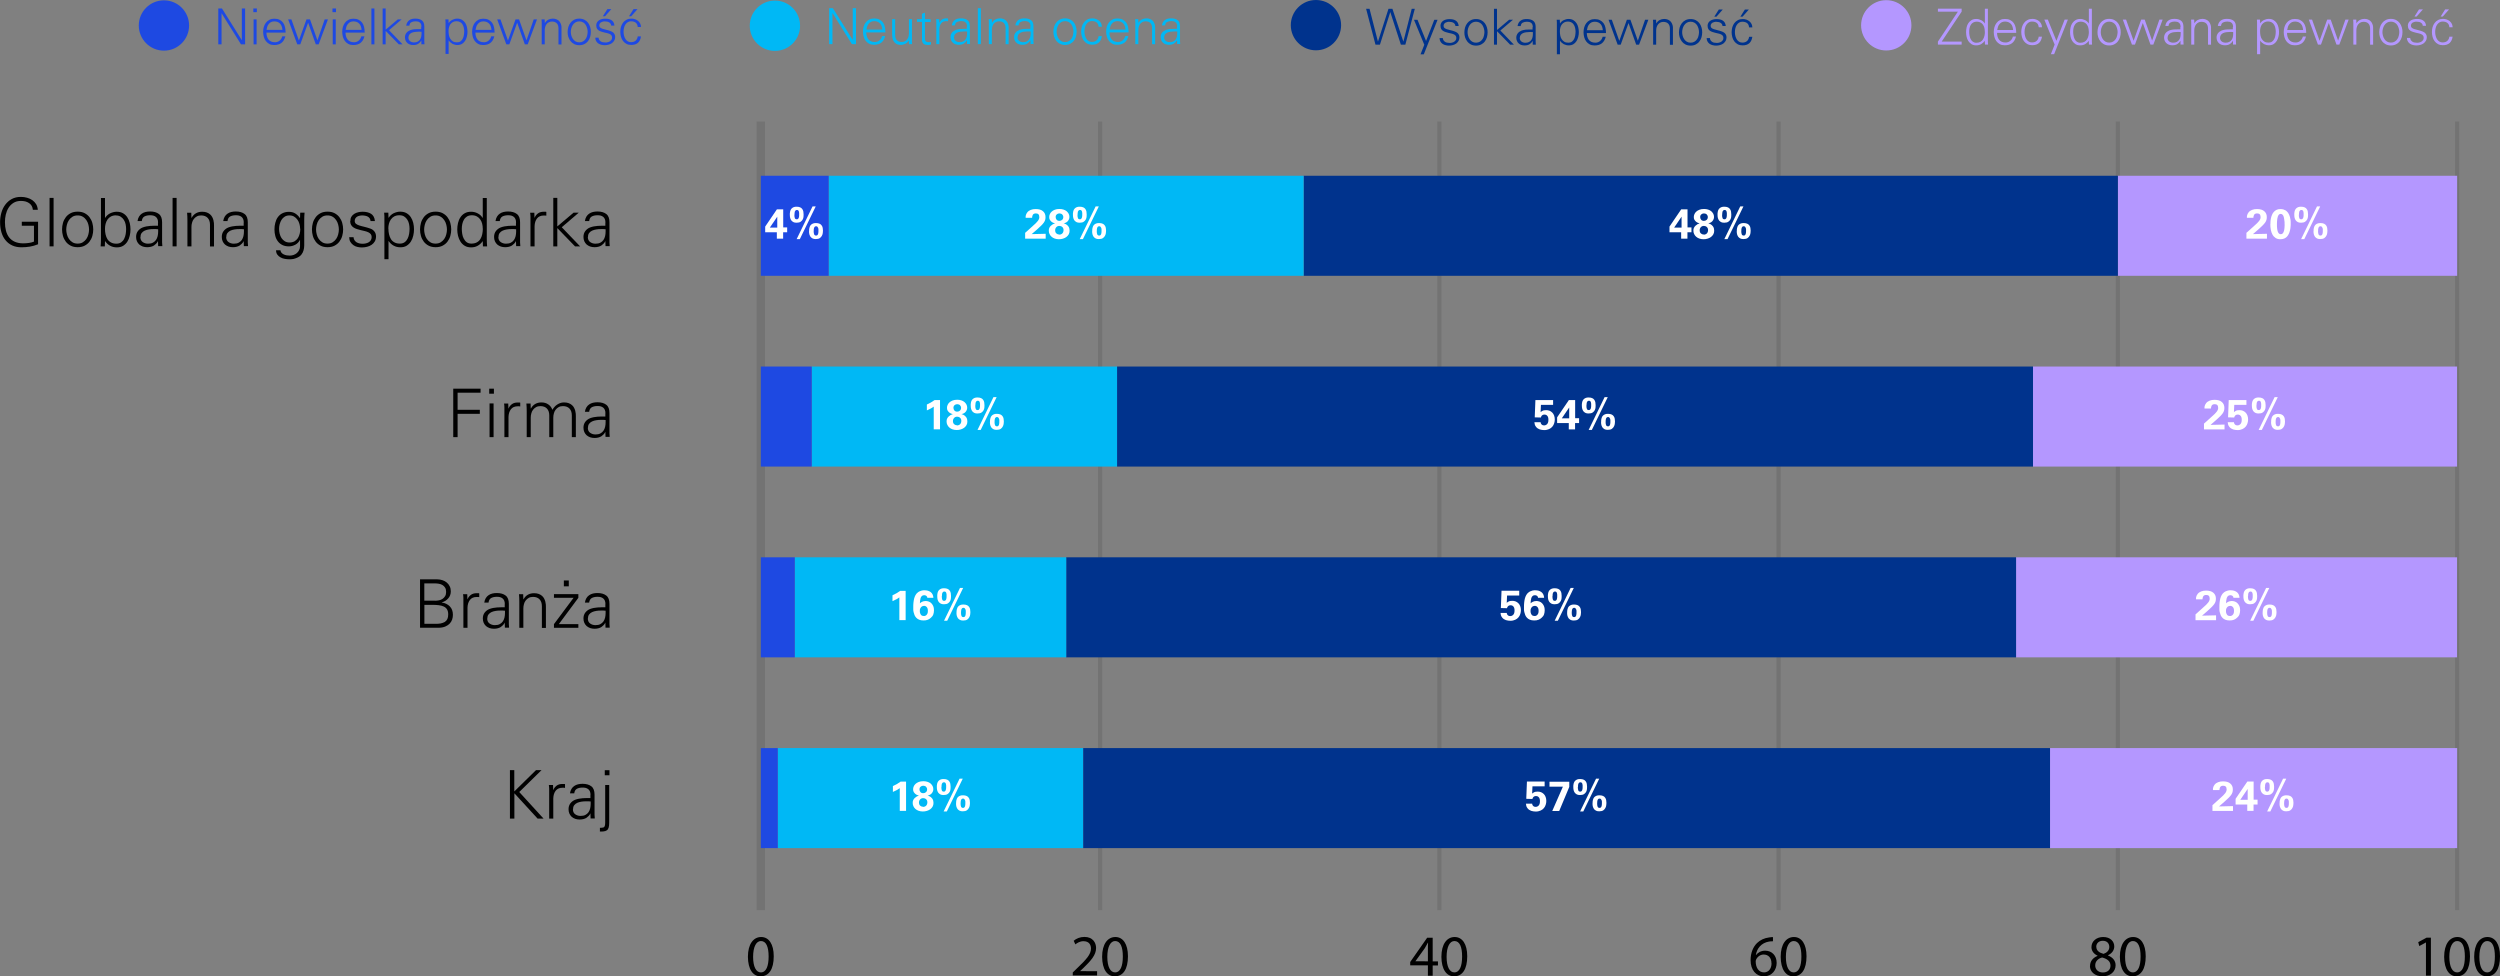 <?xml version="1.0" encoding="UTF-8"?>
<svg id="Layer_1" data-name="Layer 1" xmlns="http://www.w3.org/2000/svg" viewBox="0 0 298.13 116.43">
  <rect x="0" y="0" width="298.13" height="116.43" fill="#808080" stroke="none"/>
  <defs>
    <style>
      .cls-1 {
        fill: #00b8f5;
      }

      .cls-2 {
        fill: #00338d;
      }

      .cls-3 {
        fill: #fff;
      }

      .cls-4 {
        stroke-width: .5px;
      }

      .cls-4, .cls-5 {
        fill: none;
        opacity: .1;
        stroke: #000;
        stroke-miterlimit: 10;
      }

      .cls-6 {
        fill: #1e49e2;
      }

      .cls-7 {
        fill: #b497ff;
      }
    </style>
  </defs>
  <g>
    <path d="M4.54,26.43v2.7c-.35.14-.67.23-.98.28-.31.05-.64.08-.99.08-.42,0-.79-.07-1.11-.22s-.58-.35-.8-.62c-.22-.26-.38-.58-.49-.95s-.16-.78-.16-1.22c0-.37.05-.74.15-1.1.1-.36.25-.68.46-.96.21-.28.46-.51.77-.68.31-.17.67-.26,1.09-.26.26,0,.51.03.75.1s.45.16.63.29c.18.13.33.29.45.48.11.19.18.42.2.67h-.59c-.02-.18-.06-.34-.14-.47-.08-.13-.18-.24-.31-.33-.13-.09-.28-.15-.44-.2-.17-.04-.35-.06-.54-.06-.35,0-.64.08-.88.23-.24.15-.44.35-.59.59-.15.24-.26.51-.33.81s-.1.6-.1.9c0,.37.04.71.12,1.02.08.31.21.58.38.8.18.22.4.4.68.52.27.12.61.19,1,.19.22,0,.45-.02.68-.05.23-.03.43-.09.6-.16v-1.89h-1.45v-.48h1.97Z"/>
    <path d="M6.39,29.38h-.48v-5.78h.48v5.78Z"/>
    <path d="M9.26,25.24c.32,0,.6.06.83.18.23.12.43.28.58.48.15.2.27.43.34.68.07.26.11.52.11.78s-.04.53-.11.78-.19.48-.34.68c-.15.2-.35.36-.58.48-.23.12-.51.18-.83.18s-.6-.06-.83-.18c-.23-.12-.43-.28-.58-.48-.15-.2-.27-.43-.34-.68s-.11-.51-.11-.78.04-.52.11-.78c.07-.26.19-.48.34-.68.15-.2.35-.36.58-.48.23-.12.51-.18.83-.18ZM10.62,27.37c0-.19-.03-.38-.08-.58-.05-.2-.13-.38-.24-.54-.11-.16-.25-.3-.42-.4-.17-.11-.38-.16-.62-.16s-.45.05-.62.16c-.17.11-.31.24-.42.4-.11.16-.19.34-.24.54-.05.2-.08.39-.08.58s.03.38.08.58c.05.2.13.38.24.54.11.16.25.3.42.4.17.11.38.16.62.16s.45-.05.62-.16c.17-.11.31-.24.42-.4.11-.16.19-.34.24-.54.05-.2.08-.39.08-.58Z"/>
    <path d="M12.5,29.38h-.5c.01-.14.02-.29.03-.44,0-.15.01-.31.01-.46v-4.87h.48v2.35l.02.02c.14-.23.34-.41.59-.54.26-.12.52-.19.78-.19.3,0,.55.06.76.18.21.12.38.28.51.48.13.2.23.43.29.68.06.25.09.51.09.77s-.03.5-.09.76c-.06.26-.15.49-.28.69-.13.21-.3.37-.5.5-.21.13-.46.19-.75.19s-.56-.06-.8-.19c-.24-.13-.44-.31-.6-.55l-.02.03-.02.59ZM13.82,25.68c-.23,0-.43.05-.6.14-.16.09-.3.21-.4.36-.1.15-.18.32-.23.52-.05.19-.07.39-.07.6,0,.23.02.45.07.66s.12.4.22.56.24.29.42.39c.18.1.39.15.66.15.23,0,.42-.06.57-.17.15-.11.27-.25.35-.42.08-.17.15-.36.18-.56.03-.21.05-.4.05-.59s-.02-.39-.06-.58c-.04-.19-.11-.37-.21-.52-.1-.15-.22-.28-.38-.38-.15-.1-.35-.15-.58-.15Z"/>
    <path d="M18.85,26.55c0-.17-.02-.3-.07-.42-.05-.11-.11-.2-.2-.27-.09-.07-.19-.12-.3-.15-.11-.03-.24-.04-.39-.04-.26,0-.48.05-.66.14-.18.1-.29.28-.32.55h-.51c.03-.21.09-.38.18-.53s.2-.26.33-.35c.13-.09.28-.16.45-.2.17-.04.35-.06.54-.06.44,0,.79.1,1.05.3.26.2.38.53.38.99v1.94c0,.15,0,.31,0,.46.01.15.02.3.03.44h-.5l-.02-.59h-.02l-.02.06c-.09.17-.24.32-.44.46-.21.13-.48.2-.81.2-.19,0-.36-.03-.52-.08-.16-.06-.3-.14-.42-.24-.12-.11-.21-.24-.28-.39s-.1-.33-.1-.52c0-.27.07-.5.22-.7.15-.19.34-.34.58-.43.13-.05.28-.09.43-.12s.31-.05.46-.06c.16-.01.31-.02.47-.02.16,0,.31,0,.45,0v-.37ZM16.74,28.26c0,.27.09.47.27.6.18.13.39.2.64.2s.43-.04.58-.12.28-.19.37-.32.16-.29.2-.46c.04-.18.06-.36.06-.54v-.14s0-.09,0-.14c-.08-.01-.17-.02-.26-.02h-.3c-.18,0-.36.01-.54.04-.18.03-.35.07-.5.14-.15.07-.27.16-.36.28-.1.12-.14.28-.14.47Z"/>
    <path d="M21.06,29.38h-.48v-5.78h.48v5.78Z"/>
    <path d="M22.83,29.38h-.48v-3.11c0-.15,0-.31-.01-.46,0-.15-.02-.3-.03-.44h.5l.02.59.02.02c.14-.26.32-.44.54-.56s.46-.17.72-.17c.22,0,.41.03.56.09.15.06.28.13.39.23s.19.2.25.32.11.24.14.36c.03.12.05.24.06.35,0,.11.01.21.01.28v2.51h-.48v-2.59c0-.35-.09-.62-.28-.82-.18-.19-.44-.29-.78-.29-.2,0-.37.04-.51.12-.14.08-.26.18-.36.31-.1.13-.17.27-.21.44-.05.17-.07.34-.07.52v2.31Z"/>
    <path d="M29.07,26.55c0-.17-.02-.3-.07-.42-.05-.11-.11-.2-.2-.27-.09-.07-.19-.12-.3-.15-.11-.03-.24-.04-.39-.04-.26,0-.48.05-.66.14-.18.1-.29.28-.32.55h-.51c.03-.21.09-.38.18-.53s.2-.26.33-.35c.13-.09.28-.16.45-.2.17-.04.35-.06.54-.06.44,0,.79.1,1.05.3.26.2.38.53.38.99v1.94c0,.15,0,.31,0,.46.01.15.02.3.03.44h-.5l-.02-.59h-.02l-.02.06c-.09.17-.24.32-.44.46-.21.13-.48.2-.81.2-.19,0-.36-.03-.52-.08-.16-.06-.3-.14-.42-.24-.12-.11-.21-.24-.28-.39s-.1-.33-.1-.52c0-.27.07-.5.22-.7.15-.19.34-.34.58-.43.13-.05.28-.09.43-.12s.31-.05.46-.06c.16-.01.31-.02.47-.02.16,0,.31,0,.45,0v-.37ZM26.97,28.26c0,.27.09.47.27.6.18.13.39.2.64.2s.43-.04.58-.12.28-.19.37-.32.16-.29.2-.46c.04-.18.06-.36.06-.54v-.14s0-.09,0-.14c-.08-.01-.17-.02-.26-.02h-.3c-.18,0-.36.01-.54.04-.18.03-.35.07-.5.14-.15.07-.27.16-.36.28-.1.12-.14.28-.14.47Z"/>
    <path d="M35.82,25.36h.5c-.01.14-.02.29-.03.44,0,.15-.01.31-.01.46v2.41c0,.2,0,.4,0,.6s-.03.39-.08.58c-.05.18-.13.35-.25.5-.11.15-.28.28-.51.38-.16.07-.31.12-.44.15s-.29.04-.48.04-.37-.02-.56-.05c-.19-.03-.36-.09-.51-.18-.15-.08-.28-.19-.38-.33s-.15-.31-.15-.52h.52c.02.12.06.22.13.3.07.08.16.15.27.2.11.05.22.09.35.11s.26.03.38.03c.15,0,.3-.03.45-.08.14-.05.27-.13.38-.22.11-.1.2-.21.27-.35.07-.14.11-.29.11-.46v-.75h-.02c-.12.24-.3.43-.54.56-.25.13-.5.2-.76.2-.3,0-.56-.05-.78-.16-.22-.11-.4-.25-.54-.44-.14-.18-.25-.4-.31-.64-.07-.25-.1-.51-.1-.78s.03-.53.1-.79c.06-.25.16-.48.3-.67.14-.19.31-.35.53-.46s.48-.18.78-.18.55.06.76.19.4.31.56.55l.02-.03.02-.59ZM35.79,27.28c0-.19-.03-.38-.08-.57-.05-.19-.13-.36-.24-.51-.11-.15-.24-.28-.4-.37-.16-.1-.35-.14-.56-.14s-.41.05-.56.15c-.16.1-.29.23-.38.38s-.17.33-.22.52c-.05.19-.07.38-.07.56s.02.38.07.57c.05.19.12.37.22.52.1.15.23.28.39.38.16.1.35.15.57.15s.42-.05.59-.14c.16-.1.29-.22.4-.38.1-.16.17-.33.22-.53.05-.19.07-.39.07-.59Z"/>
    <path d="M39.06,25.24c.32,0,.6.06.83.18.23.12.43.28.58.48.15.2.27.43.34.68.07.26.11.52.11.78s-.04.53-.11.78-.19.48-.34.68c-.15.2-.35.36-.58.48-.23.12-.51.18-.83.18s-.6-.06-.83-.18c-.23-.12-.43-.28-.58-.48-.15-.2-.27-.43-.34-.68s-.11-.51-.11-.78.04-.52.11-.78c.07-.26.19-.48.34-.68.15-.2.35-.36.58-.48.23-.12.51-.18.83-.18ZM40.41,27.37c0-.19-.03-.38-.08-.58-.05-.2-.13-.38-.24-.54-.11-.16-.25-.3-.42-.4-.17-.11-.38-.16-.62-.16s-.45.05-.62.16c-.17.11-.31.24-.42.4-.11.16-.19.34-.24.54-.05.2-.08.39-.08.58s.03.38.08.58c.05.2.13.38.24.54.11.16.25.3.42.4.17.11.38.16.62.16s.45-.05.62-.16c.17-.11.31-.24.42-.4.11-.16.19-.34.24-.54.05-.2.08-.39.08-.58Z"/>
    <path d="M41.78,26.36c0-.21.04-.38.13-.52.09-.14.2-.26.34-.34.14-.09.3-.15.47-.19.18-.04.35-.06.53-.06.19,0,.37.02.54.06.17.04.32.1.45.18s.24.2.32.34c.08.14.13.32.15.53h-.52c-.01-.13-.05-.23-.1-.32-.06-.08-.13-.15-.22-.2-.09-.05-.19-.09-.31-.11-.11-.02-.23-.04-.36-.04-.11,0-.22.01-.33.04-.11.02-.21.06-.29.11-.08.05-.15.12-.2.2-.05.08-.08.18-.08.3,0,.15.05.26.14.34s.22.14.38.2c.16.05.36.11.59.16.23.05.48.13.75.22.21.07.37.19.5.36.12.16.18.36.18.58s-.05.42-.14.58c-.1.17-.22.3-.38.41s-.34.19-.54.24-.41.08-.62.08c-.18,0-.35-.02-.53-.06-.18-.04-.34-.11-.48-.21-.14-.1-.26-.22-.36-.38s-.14-.34-.15-.57h.52c.01.15.05.27.12.37s.15.18.25.24c.1.06.22.1.34.13s.26.04.4.04c.13,0,.25-.02.38-.05.13-.03.24-.08.34-.14s.18-.15.24-.25c.06-.1.09-.22.09-.36s-.04-.26-.11-.35c-.07-.09-.17-.16-.29-.22-.12-.06-.26-.1-.41-.14-.15-.03-.31-.07-.47-.11-.16-.04-.32-.08-.47-.13-.15-.05-.29-.11-.41-.19s-.22-.18-.29-.3c-.07-.12-.11-.27-.11-.46Z"/>
    <path d="M46.32,30.91h-.48v-4.65c0-.15,0-.31,0-.46-.01-.15-.02-.3-.03-.44h.5l.02.59.02.02c.14-.23.34-.41.59-.54.26-.12.52-.19.78-.19.3,0,.55.06.76.18.21.12.38.28.51.48.13.2.23.43.29.68.06.25.09.51.09.77s-.03.5-.09.76c-.06.26-.15.49-.28.69-.13.21-.3.37-.5.5-.21.13-.46.19-.75.19s-.56-.06-.8-.19c-.24-.13-.44-.31-.6-.55h-.02v2.16ZM46.32,27.27c0,.23.02.45.07.66s.12.4.22.57c.1.17.24.3.42.4.18.1.39.15.66.15.23,0,.42-.06.57-.17.15-.11.27-.26.35-.43.08-.17.15-.36.18-.57.03-.21.05-.4.05-.59s-.02-.38-.06-.58c-.04-.19-.11-.37-.21-.52-.1-.15-.22-.28-.38-.38-.15-.1-.35-.14-.58-.14s-.43.05-.6.14c-.16.09-.3.21-.4.36-.1.15-.18.32-.23.51-.05.19-.07.39-.07.59Z"/>
    <path d="M51.95,25.24c.32,0,.6.06.83.18.23.12.43.28.58.48.15.2.27.43.34.68.07.26.11.52.11.78s-.04.53-.11.78-.19.48-.34.68c-.15.2-.35.36-.58.48-.23.12-.51.18-.83.18s-.6-.06-.83-.18c-.23-.12-.43-.28-.58-.48-.15-.2-.27-.43-.34-.68s-.11-.51-.11-.78.04-.52.11-.78c.07-.26.19-.48.34-.68.15-.2.35-.36.58-.48.23-.12.51-.18.83-.18ZM53.3,27.37c0-.19-.03-.38-.08-.58-.05-.2-.13-.38-.24-.54-.11-.16-.25-.3-.42-.4-.17-.11-.38-.16-.62-.16s-.45.05-.62.16c-.17.11-.31.24-.42.4-.11.16-.19.34-.24.54-.05.2-.08.39-.08.58s.03.38.08.58c.05.2.13.38.24.54.11.16.25.3.42.4.17.11.38.16.62.16s.45-.05.62-.16c.17-.11.31-.24.42-.4.11-.16.19-.34.24-.54.05-.2.08-.39.08-.58Z"/>
    <path d="M57.58,28.79l-.02-.03c-.17.24-.36.42-.6.55-.23.13-.49.19-.78.19s-.55-.06-.76-.19c-.21-.13-.38-.29-.51-.5-.13-.21-.23-.44-.29-.69-.06-.26-.09-.51-.09-.76s.03-.52.09-.77c.06-.25.15-.48.29-.68.13-.2.3-.36.51-.48.21-.12.46-.18.76-.18.27,0,.53.06.78.19.26.13.45.31.59.54l.02-.02v-2.35h.48v4.87c0,.15,0,.31.01.46,0,.15.02.3.03.44h-.5l-.02-.59ZM57.57,27.27c0-.2-.02-.4-.07-.59-.05-.19-.12-.36-.23-.51-.1-.15-.24-.27-.4-.36-.17-.09-.36-.14-.59-.14s-.42.05-.58.14c-.15.1-.28.22-.37.38-.09.15-.16.33-.2.52-.04.19-.06.38-.06.58s.02.38.05.59c.03.21.09.4.18.57.09.17.2.32.35.43.15.11.33.17.56.17.26,0,.48-.05.66-.15.18-.1.32-.23.42-.4.1-.17.18-.35.22-.57.04-.21.07-.43.07-.66Z"/>
    <path d="M61.54,26.55c0-.17-.02-.3-.07-.42-.05-.11-.11-.2-.2-.27-.09-.07-.19-.12-.3-.15-.11-.03-.24-.04-.39-.04-.26,0-.48.05-.66.14-.18.1-.29.28-.32.55h-.51c.03-.21.09-.38.18-.53s.2-.26.33-.35c.13-.09.28-.16.45-.2.17-.04.35-.06.54-.06.44,0,.79.1,1.05.3.26.2.38.53.38.99v1.94c0,.15,0,.31,0,.46.01.15.02.3.03.44h-.5l-.02-.59h-.02l-.02.06c-.09.17-.24.32-.44.46-.21.13-.48.2-.81.2-.19,0-.36-.03-.52-.08-.16-.06-.3-.14-.42-.24-.12-.11-.21-.24-.28-.39s-.1-.33-.1-.52c0-.27.07-.5.22-.7.15-.19.34-.34.58-.43.13-.05.28-.09.43-.12s.31-.05.46-.06c.16-.01.31-.02.47-.02.16,0,.31,0,.45,0v-.37ZM59.43,28.26c0,.27.09.47.27.6.18.13.39.2.64.2s.43-.04.58-.12.28-.19.37-.32.16-.29.2-.46c.04-.18.06-.36.06-.54v-.14s0-.09,0-.14c-.08-.01-.17-.02-.26-.02h-.3c-.18,0-.36.01-.54.04-.18.03-.35.07-.5.14-.15.07-.27.16-.36.28-.1.12-.14.28-.14.47Z"/>
    <path d="M63.74,29.38h-.48v-3.11c0-.15,0-.31,0-.46,0-.15-.02-.3-.04-.44h.5l.02.59h.02c.07-.2.21-.37.39-.51.19-.14.42-.2.69-.2.08,0,.14,0,.19,0,.05,0,.08,0,.12.02v.45s-.1-.02-.15-.02-.1,0-.15,0c-.36,0-.63.12-.81.35-.18.23-.28.54-.29.93v2.42Z"/>
    <path d="M66.46,27l1.94-1.64h.62l-2.03,1.74,2.19,2.28h-.61l-2.11-2.18v2.18h-.48v-5.78h.48v3.4Z"/>
    <path d="M72.2,26.55c0-.17-.02-.3-.07-.42-.05-.11-.11-.2-.2-.27-.09-.07-.19-.12-.3-.15-.11-.03-.24-.04-.39-.04-.26,0-.48.05-.66.14-.18.1-.29.28-.32.55h-.51c.03-.21.09-.38.18-.53s.2-.26.33-.35c.13-.09.28-.16.45-.2.17-.04.35-.06.54-.06.44,0,.79.1,1.05.3.26.2.38.53.38.99v1.94c0,.15,0,.31,0,.46.01.15.02.3.03.44h-.5l-.02-.59h-.02l-.02.06c-.09.17-.24.32-.44.46-.21.13-.48.2-.81.2-.19,0-.36-.03-.52-.08-.16-.06-.3-.14-.42-.24-.12-.11-.21-.24-.28-.39s-.1-.33-.1-.52c0-.27.07-.5.22-.7.15-.19.34-.34.58-.43.13-.05.28-.09.43-.12s.31-.05.46-.06c.16-.01.31-.02.47-.02.16,0,.31,0,.45,0v-.37ZM70.1,28.26c0,.27.09.47.27.6.18.13.39.2.64.2s.43-.04.58-.12.28-.19.37-.32.16-.29.2-.46c.04-.18.06-.36.06-.54v-.14s0-.09,0-.14c-.08-.01-.17-.02-.26-.02h-.3c-.18,0-.36.01-.54.04-.18.03-.35.07-.5.14-.15.07-.27.16-.36.28-.1.12-.14.28-.14.47Z"/>
  </g>
  <g>
    <path d="M54.05,52.13v-5.78h3.26v.48h-2.74v2.04h2.65v.48h-2.65v2.78h-.52Z"/>
    <path d="M58.9,46.95h-.56v-.6h.56v.6ZM58.86,48.11v4.02h-.48v-4.02h.48Z"/>
    <path d="M60.63,52.13h-.48v-3.11c0-.15,0-.31,0-.46,0-.15-.02-.3-.04-.44h.5l.02.59h.02c.07-.2.21-.37.39-.51.19-.14.42-.2.69-.2.08,0,.14,0,.19,0,.05,0,.08,0,.12.02v.45s-.1-.02-.15-.02-.1,0-.15,0c-.36,0-.63.12-.81.35-.18.23-.28.54-.29.93v2.42Z"/>
    <path d="M63.29,48.7l.02.02c.14-.26.32-.44.54-.56s.46-.17.72-.17c.32,0,.59.08.82.24.23.16.39.37.48.64.07-.12.16-.23.25-.34.09-.11.2-.2.32-.28s.24-.14.38-.19c.14-.05.28-.07.44-.07.22,0,.41.03.56.09s.28.13.39.23.19.2.25.32.11.24.14.36c.03.12.05.24.06.35,0,.11.01.21.01.28v2.51h-.48v-2.59c0-.35-.09-.62-.28-.82-.18-.19-.44-.29-.78-.29-.2,0-.37.04-.51.12-.14.08-.26.18-.36.31-.1.13-.17.27-.21.44-.05.17-.07.34-.07.52v2.31h-.48v-2.59c0-.35-.09-.62-.28-.82-.18-.19-.44-.29-.78-.29-.2,0-.37.04-.51.12-.14.08-.26.18-.36.31-.1.13-.17.27-.21.44-.05.17-.07.34-.07.52v2.31h-.48v-3.11c0-.15,0-.31-.01-.46,0-.15-.02-.3-.03-.44h.5l.02.59Z"/>
    <path d="M72.2,49.3c0-.17-.02-.3-.07-.42-.05-.11-.11-.2-.2-.27-.09-.07-.19-.12-.3-.15-.11-.03-.24-.04-.39-.04-.26,0-.48.05-.66.14-.18.1-.29.28-.32.55h-.51c.03-.21.09-.38.18-.53s.2-.26.33-.35c.13-.09.28-.16.45-.2.17-.04.35-.06.54-.06.44,0,.79.1,1.05.3.26.2.38.53.38.99v1.94c0,.15,0,.31,0,.46.01.15.02.3.03.44h-.5l-.02-.59h-.02l-.02.06c-.09.17-.24.32-.44.46-.21.13-.48.2-.81.2-.19,0-.36-.03-.52-.08-.16-.06-.3-.14-.42-.24-.12-.11-.21-.24-.28-.39s-.1-.33-.1-.52c0-.27.07-.5.22-.7.15-.19.34-.34.58-.43.13-.05.28-.09.43-.12s.31-.05.46-.06c.16-.01.31-.02.47-.02.16,0,.31,0,.45,0v-.37ZM70.1,51.01c0,.27.09.47.27.6.18.13.39.2.64.2s.43-.04.58-.12.28-.19.37-.32.16-.29.2-.46c.04-.18.06-.36.06-.54v-.14s0-.09,0-.14c-.08-.01-.17-.02-.26-.02h-.3c-.18,0-.36.01-.54.04-.18.03-.35.07-.5.14-.15.07-.27.16-.36.28-.1.12-.14.28-.14.47Z"/>
  </g>
  <g>
    <path d="M50.09,74.87v-5.78h2.07c.21,0,.42.04.61.1s.37.16.51.28c.15.12.26.27.35.45.09.18.13.38.13.61,0,.16-.03.31-.08.45s-.13.27-.23.38c-.1.11-.21.21-.34.29-.13.08-.27.14-.42.18v.02c.4.06.72.22.96.47s.36.58.36,1c0,.19-.03.38-.09.56s-.16.35-.3.49c-.14.14-.31.26-.53.35-.22.09-.49.14-.8.14h-2.2ZM51.86,71.64c.17,0,.33-.02.49-.05.16-.03.31-.09.43-.18s.23-.19.3-.32c.08-.13.12-.3.12-.5,0-.21-.04-.38-.12-.51-.08-.13-.18-.23-.31-.31-.13-.08-.27-.13-.44-.16-.17-.03-.33-.04-.5-.04h-1.23v2.06h1.26ZM50.61,74.39h1.27c.25,0,.47,0,.66-.04s.36-.1.5-.18c.14-.09.24-.21.31-.35.07-.15.1-.33.1-.56,0-.25-.05-.44-.14-.59s-.22-.26-.39-.34c-.17-.08-.37-.13-.6-.16-.23-.03-.48-.04-.75-.04h-.96v2.27Z"/>
    <path d="M55.74,74.87h-.48v-3.11c0-.15,0-.31,0-.46,0-.15-.02-.3-.04-.44h.5l.02.59h.02c.07-.2.21-.37.39-.51.19-.14.42-.2.69-.2.08,0,.14,0,.19,0,.05,0,.08,0,.12.02v.45s-.1-.02-.15-.02-.1,0-.15,0c-.36,0-.63.12-.81.35-.18.23-.28.54-.29.93v2.42Z"/>
    <path d="M60.2,72.05c0-.17-.02-.3-.07-.42-.05-.11-.11-.2-.2-.27-.09-.07-.19-.12-.3-.15-.11-.03-.24-.04-.39-.04-.26,0-.48.05-.66.14-.18.1-.29.28-.32.55h-.51c.03-.21.09-.38.18-.53s.2-.26.33-.35c.13-.09.28-.16.45-.2.17-.04.35-.06.54-.06.44,0,.79.1,1.05.3.26.2.38.53.38.99v1.94c0,.15,0,.31,0,.46.01.15.02.3.03.44h-.5l-.02-.59h-.02l-.02.06c-.09.17-.24.32-.44.46-.21.13-.48.2-.81.2-.19,0-.36-.03-.52-.08-.16-.06-.3-.14-.42-.24-.12-.11-.21-.24-.28-.39s-.1-.33-.1-.52c0-.27.07-.5.22-.7.15-.19.34-.34.58-.43.13-.05.28-.09.43-.12s.31-.05.46-.06c.16-.01.31-.02.47-.02.16,0,.31,0,.45,0v-.37ZM58.1,73.75c0,.27.09.47.27.6.18.13.39.2.64.2s.43-.04.58-.12.28-.19.37-.32.16-.29.2-.46c.04-.18.06-.36.06-.54v-.14s0-.09,0-.14c-.08-.01-.17-.02-.26-.02h-.3c-.18,0-.36.01-.54.04-.18.03-.35.07-.5.14-.15.07-.27.16-.36.28-.1.12-.14.28-.14.47Z"/>
    <path d="M62.41,74.87h-.48v-3.11c0-.15,0-.31-.01-.46,0-.15-.02-.3-.03-.44h.5l.02.59.02.02c.14-.26.32-.44.54-.56s.46-.17.72-.17c.22,0,.41.03.56.09.15.06.28.13.39.23s.19.2.25.32.11.24.14.36c.03.12.05.24.06.35,0,.11.01.21.01.28v2.51h-.48v-2.59c0-.35-.09-.62-.28-.82-.18-.19-.44-.29-.78-.29-.2,0-.37.04-.51.12-.14.08-.26.18-.36.31-.1.13-.17.27-.21.44-.05.17-.07.34-.07.52v2.31Z"/>
    <path d="M66.06,74.43l2.34-3.14h-2.34v-.44h2.91v.44l-2.33,3.14h2.33v.44h-2.91v-.44ZM67.24,69.92v-.7h.59v.7h-.59Z"/>
    <path d="M72.2,72.05c0-.17-.02-.3-.07-.42-.05-.11-.11-.2-.2-.27-.09-.07-.19-.12-.3-.15-.11-.03-.24-.04-.39-.04-.26,0-.48.05-.66.14-.18.1-.29.28-.32.55h-.51c.03-.21.09-.38.18-.53s.2-.26.33-.35c.13-.09.28-.16.45-.2.17-.04.35-.06.54-.06.44,0,.79.1,1.05.3.26.2.38.53.38.99v1.94c0,.15,0,.31,0,.46.01.15.02.3.03.44h-.5l-.02-.59h-.02l-.02.06c-.09.17-.24.32-.44.46-.21.13-.48.2-.81.2-.19,0-.36-.03-.52-.08-.16-.06-.3-.14-.42-.24-.12-.11-.21-.24-.28-.39s-.1-.33-.1-.52c0-.27.07-.5.22-.7.15-.19.34-.34.58-.43.13-.05.28-.09.43-.12s.31-.05.46-.06c.16-.01.31-.02.47-.02.16,0,.31,0,.45,0v-.37ZM70.1,73.75c0,.27.09.47.27.6.18.13.39.2.64.2s.43-.04.58-.12.28-.19.37-.32.16-.29.2-.46c.04-.18.06-.36.06-.54v-.14s0-.09,0-.14c-.08-.01-.17-.02-.26-.02h-.3c-.18,0-.36.01-.54.04-.18.03-.35.07-.5.14-.15.07-.27.16-.36.28-.1.12-.14.28-.14.47Z"/>
  </g>
  <g>
    <path d="M60.81,97.62v-5.78h.52v2.54s2.59-2.54,2.59-2.54h.66l-2.66,2.61,2.9,3.17h-.71l-2.77-3.02v3.02h-.53Z"/>
    <path d="M65.97,97.62h-.48v-3.11c0-.15,0-.31,0-.46,0-.15-.02-.3-.04-.44h.5l.02.59h.02c.07-.2.21-.37.39-.51.19-.14.42-.2.69-.2.08,0,.14,0,.19,0,.05,0,.08,0,.12.02v.45s-.1-.02-.15-.02-.1,0-.15,0c-.36,0-.63.12-.81.35-.18.23-.28.54-.29.93v2.42Z"/>
    <path d="M70.42,94.8c0-.17-.02-.3-.07-.42-.05-.11-.11-.2-.2-.27-.09-.07-.19-.12-.3-.15-.11-.03-.24-.04-.39-.04-.26,0-.48.05-.66.14-.18.1-.29.28-.32.55h-.51c.03-.21.09-.38.18-.53s.2-.26.33-.35c.13-.09.28-.16.45-.2.17-.04.35-.06.54-.06.44,0,.79.1,1.05.3.26.2.38.53.38.99v1.94c0,.15,0,.31,0,.46.01.15.02.3.03.44h-.5l-.02-.59h-.02l-.02.06c-.09.17-.24.32-.44.46-.21.13-.48.2-.81.2-.19,0-.36-.03-.52-.08-.16-.06-.3-.14-.42-.24-.12-.11-.21-.24-.28-.39s-.1-.33-.1-.52c0-.27.07-.5.22-.7.15-.19.34-.34.58-.43.13-.05.28-.09.43-.12s.31-.05.46-.06c.16-.01.31-.02.47-.02.16,0,.31,0,.45,0v-.37ZM68.32,96.5c0,.27.09.47.27.6.18.13.39.2.64.2s.43-.04.58-.12.28-.19.37-.32.16-.29.2-.46c.04-.18.06-.36.06-.54v-.14s0-.09,0-.14c-.08-.01-.17-.02-.26-.02h-.3c-.18,0-.36.01-.54.04-.18.03-.35.07-.5.14-.15.07-.27.16-.36.28-.1.12-.14.28-.14.47Z"/>
    <path d="M71.54,98.72c.18,0,.31-.02.4-.04s.15-.09.18-.18c.03-.09.05-.21.05-.37v-4.52h.48v4.19c0,.26,0,.47-.02.65s-.06.32-.13.43c-.07.11-.18.18-.33.23-.15.05-.36.06-.63.05v-.44ZM72.68,92.45h-.56v-.6h.56v.6Z"/>
  </g>
  <line class="cls-5" x1="90.73" y1="14.49" x2="90.73" y2="108.54"/>
  <path d="M92.27,114.04c0,1.54-.57,2.39-1.58,2.39-.89,0-1.49-.83-1.5-2.33,0-1.52.66-2.36,1.58-2.36s1.5.85,1.5,2.29ZM89.81,114.11c0,1.18.36,1.85.92,1.85.63,0,.93-.73.93-1.89s-.29-1.85-.92-1.85c-.54,0-.93.66-.93,1.89Z"/>
  <g>
    <path d="M127.93,116.35v-.38l.48-.47c1.16-1.1,1.68-1.69,1.69-2.37,0-.46-.22-.89-.9-.89-.41,0-.75.21-.96.38l-.2-.43c.31-.27.76-.46,1.28-.46.98,0,1.39.67,1.39,1.32,0,.84-.61,1.51-1.56,2.43l-.36.33h0s2.04.01,2.04.01v.51h-2.89Z"/>
    <path d="M134.51,114.04c0,1.54-.57,2.39-1.58,2.39-.89,0-1.49-.83-1.5-2.33,0-1.52.66-2.36,1.58-2.36s1.5.85,1.5,2.29ZM132.05,114.11c0,1.18.36,1.85.92,1.85.63,0,.93-.73.93-1.89s-.29-1.85-.92-1.85c-.54,0-.93.66-.93,1.89Z"/>
  </g>
  <g>
    <path d="M170.28,116.35v-1.23h-2.11v-.4l2.02-2.89h.66v2.82h.63v.48h-.63v1.23h-.58ZM170.28,114.64v-1.51c0-.24,0-.47.02-.71h-.02c-.14.27-.25.46-.38.67l-1.11,1.54h0s1.49.01,1.49.01Z"/>
    <path d="M174.97,114.04c0,1.54-.57,2.39-1.58,2.39-.89,0-1.49-.83-1.5-2.33,0-1.52.66-2.36,1.58-2.36s1.5.85,1.5,2.29ZM172.51,114.11c0,1.18.36,1.85.92,1.85.63,0,.93-.73.93-1.89s-.29-1.85-.92-1.85c-.54,0-.93.66-.93,1.89Z"/>
  </g>
  <g>
    <path d="M211.43,112.25c-.13,0-.29,0-.46.03-.96.16-1.47.86-1.58,1.61h.02c.22-.29.59-.52,1.09-.52.8,0,1.37.58,1.37,1.46,0,.83-.56,1.6-1.51,1.6s-1.6-.75-1.6-1.93c0-.89.32-1.6.77-2.04.38-.37.88-.6,1.45-.67.18-.03.33-.04.45-.04v.5ZM211.25,114.87c0-.65-.37-1.04-.93-1.04-.37,0-.71.23-.88.56-.04.07-.07.16-.07.27.01.75.36,1.3,1,1.3.53,0,.89-.44.89-1.09Z"/>
    <path d="M215.43,114.04c0,1.54-.57,2.39-1.58,2.39-.89,0-1.49-.83-1.5-2.33,0-1.52.66-2.36,1.58-2.36s1.5.85,1.5,2.29ZM212.97,114.11c0,1.18.36,1.85.92,1.85.63,0,.93-.73.93-1.89s-.29-1.85-.92-1.85c-.54,0-.93.66-.93,1.89Z"/>
  </g>
  <g>
    <path d="M249.24,115.2c0-.57.34-.98.9-1.21v-.02c-.51-.24-.73-.63-.73-1.02,0-.72.61-1.21,1.4-1.21.88,0,1.32.55,1.32,1.12,0,.38-.19.79-.75,1.06v.02c.56.22.91.62.91,1.17,0,.79-.68,1.32-1.54,1.32-.95,0-1.52-.56-1.52-1.23ZM251.68,115.17c0-.55-.38-.82-1-.99-.53.15-.82.5-.82.93-.02.46.33.86.91.86s.91-.34.91-.81ZM249.99,112.91c0,.45.34.7.86.84.39-.13.69-.41.69-.82,0-.36-.22-.74-.77-.74-.51,0-.79.33-.79.73Z"/>
    <path d="M255.88,114.04c0,1.54-.57,2.39-1.58,2.39-.89,0-1.49-.83-1.5-2.33,0-1.52.66-2.36,1.58-2.36s1.5.85,1.5,2.29ZM253.42,114.11c0,1.18.36,1.85.92,1.85.63,0,.93-.73.93-1.89s-.29-1.85-.92-1.85c-.54,0-.93.66-.93,1.89Z"/>
  </g>
  <g>
    <path d="M289.3,112.39h-.01l-.79.43-.12-.47.99-.53h.52v4.53h-.59v-3.96Z"/>
    <path d="M294.55,114.04c0,1.54-.57,2.39-1.58,2.39-.89,0-1.49-.83-1.5-2.33,0-1.52.66-2.36,1.58-2.36s1.5.85,1.5,2.29ZM292.09,114.11c0,1.18.36,1.85.92,1.85.63,0,.93-.73.93-1.89s-.29-1.85-.92-1.85c-.54,0-.93.66-.93,1.89Z"/>
    <path d="M298.13,114.04c0,1.54-.57,2.39-1.58,2.39-.89,0-1.49-.83-1.5-2.33,0-1.52.66-2.36,1.58-2.36s1.5.85,1.5,2.29ZM295.67,114.11c0,1.18.36,1.85.92,1.85.63,0,.93-.73.93-1.89s-.29-1.85-.92-1.85c-.54,0-.93.66-.93,1.89Z"/>
  </g>
  <line class="cls-4" x1="131.19" y1="14.49" x2="131.19" y2="108.54"/>
  <line class="cls-4" x1="171.65" y1="14.49" x2="171.65" y2="108.54"/>
  <line class="cls-4" x1="212.1" y1="14.49" x2="212.1" y2="108.54"/>
  <line class="cls-4" x1="252.56" y1="14.49" x2="252.56" y2="108.54"/>
  <line class="cls-4" x1="293.02" y1="14.49" x2="293.02" y2="108.54"/>
  <rect class="cls-7" x="252.56" y="20.96" width="40.46" height="11.93"/>
  <rect class="cls-2" x="155.46" y="20.96" width="97.1" height="11.93"/>
  <rect class="cls-1" x="98.82" y="20.96" width="56.64" height="11.93"/>
  <rect class="cls-6" x="90.73" y="20.96" width="8.09" height="11.93"/>
  <rect class="cls-7" x="242.44" y="43.71" width="50.57" height="11.93"/>
  <rect class="cls-2" x="133.21" y="43.71" width="109.23" height="11.93"/>
  <rect class="cls-1" x="96.8" y="43.71" width="36.41" height="11.93"/>
  <rect class="cls-6" x="90.73" y="43.71" width="6.07" height="11.93"/>
  <rect class="cls-7" x="240.42" y="66.46" width="52.59" height="11.93"/>
  <rect class="cls-2" x="127.14" y="66.46" width="113.28" height="11.93"/>
  <rect class="cls-1" x="94.78" y="66.46" width="32.37" height="11.93"/>
  <rect class="cls-6" x="90.73" y="66.46" width="4.05" height="11.93"/>
  <rect class="cls-7" x="244.47" y="89.21" width="48.55" height="11.93"/>
  <rect class="cls-2" x="129.17" y="89.21" width="115.3" height="11.93"/>
  <rect class="cls-1" x="92.75" y="89.21" width="36.41" height="11.93"/>
  <rect class="cls-6" x="90.73" y="89.21" width="2.02" height="11.93"/>
  <g>
    <path class="cls-3" d="M267.91,27.75l.9-.81c.14-.13.26-.24.36-.33.1-.1.18-.19.24-.27s.1-.15.13-.23c.03-.07.04-.14.04-.22,0-.16-.04-.27-.11-.34-.07-.07-.18-.1-.31-.1-.09,0-.17.02-.23.05s-.1.08-.13.13-.05.11-.06.17-.02.12-.02.17h-.77s0-.08,0-.12c0-.05,0-.1.02-.16.01-.06.03-.12.06-.18.03-.06.07-.13.12-.19.1-.13.24-.22.41-.29s.37-.1.58-.1c.38,0,.68.08.88.26.2.17.3.4.3.69,0,.13-.01.24-.04.34-.03.1-.08.21-.15.31-.07.1-.17.22-.29.34-.12.12-.28.27-.47.44l-.7.61,1.67-.04v.58h-2.45v-.71Z"/>
    <path class="cls-3" d="M270.75,26.72c0-.08,0-.18.01-.29,0-.12.03-.25.05-.38s.07-.27.12-.4c.05-.13.12-.26.21-.36.09-.11.2-.19.33-.26.13-.07.29-.1.48-.1.12,0,.23.02.33.04.1.03.18.07.26.11.07.04.14.09.19.15.05.05.1.1.13.15.04.07.08.14.12.22.04.08.07.17.1.27.03.1.05.21.07.34.02.13.02.27.02.44,0,.13,0,.27-.02.42-.01.15-.03.29-.07.43-.03.14-.08.27-.14.4s-.13.23-.22.33c-.09.09-.2.17-.33.22-.13.05-.28.08-.46.08-.22,0-.41-.05-.56-.15-.15-.1-.28-.23-.37-.4s-.16-.35-.2-.57-.06-.44-.06-.67ZM272.44,26.76c0-.05,0-.12,0-.19,0-.07,0-.15-.02-.23,0-.08-.02-.16-.03-.23s-.03-.14-.04-.2c0-.02-.02-.06-.03-.1-.01-.04-.03-.09-.06-.13s-.07-.08-.11-.12c-.05-.03-.1-.05-.17-.05-.06,0-.1.01-.14.03-.04.02-.07.05-.1.08-.03.03-.05.06-.06.1s-.03.07-.04.09c-.03.09-.05.18-.07.29s-.03.21-.03.3c0,.09-.01.18-.01.25,0,.07,0,.12,0,.14,0,.15,0,.29.02.43.01.14.04.26.07.37.04.11.08.19.14.25s.14.09.23.09c.1,0,.18-.04.24-.11.06-.08.11-.17.14-.29.03-.11.05-.24.06-.38s.02-.27.02-.38Z"/>
    <path class="cls-3" d="M273.6,25.61s0-.1,0-.16.01-.13.03-.21c.01-.07.04-.14.07-.21.03-.07.08-.13.14-.19.06-.06.14-.1.23-.14.1-.04.21-.05.35-.05.17,0,.31.03.42.08.11.05.19.12.25.21s.1.18.12.29c.02.11.03.22.03.34,0,.06,0,.15-.01.26,0,.11-.04.22-.09.33-.05.11-.14.2-.25.28-.11.08-.28.12-.49.12-.15,0-.27-.02-.37-.07-.1-.05-.18-.12-.25-.2-.06-.08-.11-.19-.14-.3-.03-.12-.04-.24-.04-.38ZM274.14,25.59c0,.19.02.34.06.43.04.09.11.13.22.13.04,0,.08,0,.12-.02.03-.02.06-.05.09-.09s.04-.1.06-.18c.02-.07.02-.17.02-.29,0-.05,0-.11,0-.17,0-.06-.02-.12-.03-.17s-.04-.1-.08-.14c-.04-.04-.09-.05-.15-.05-.07,0-.13.02-.17.06s-.07.1-.09.15c-.02.06-.03.12-.03.19,0,.06,0,.11,0,.15ZM276.69,24.61l-1.9,3.91h-.38l1.9-3.91h.38ZM275.9,27.55s0-.1,0-.16c0-.06.01-.13.03-.2s.04-.14.07-.21c.03-.07.08-.13.14-.19.06-.06.14-.1.24-.14.09-.04.21-.05.35-.05.17,0,.31.03.42.08.11.05.19.12.25.21.06.08.1.18.12.29s.03.22.03.33c0,.06,0,.15-.02.26-.01.11-.04.22-.1.33-.05.11-.14.21-.25.29-.11.08-.28.12-.49.12-.15,0-.27-.02-.37-.07-.1-.05-.18-.12-.25-.2-.06-.09-.11-.19-.14-.3-.03-.11-.04-.24-.04-.38ZM276.43,27.53c0,.19.02.33.06.42s.11.14.22.14c.04,0,.08,0,.12-.02.04-.02.06-.05.09-.09.03-.04.05-.1.06-.18.02-.07.02-.17.02-.29,0-.05,0-.11,0-.17,0-.06-.02-.12-.04-.17-.02-.05-.05-.1-.08-.13s-.09-.06-.15-.06c-.07,0-.13.02-.17.06s-.07.1-.09.16c-.02.06-.03.12-.03.18,0,.06,0,.11,0,.15Z"/>
  </g>
  <g>
    <path class="cls-3" d="M199.09,27.7v-.68l1.4-2.06h.75v2.16s.47,0,.47,0v.58h-.48v.76h-.75v-.76h-1.4ZM199.65,27.14h.88v-.92s0-.03,0-.06c0-.03,0-.07,0-.11s0-.08,0-.12c0-.04,0-.07,0-.09l-.89,1.31Z"/>
    <path class="cls-3" d="M202.66,26.63s-.11-.03-.18-.06-.15-.07-.22-.13c-.07-.06-.13-.13-.19-.22s-.08-.2-.08-.34c0-.11.02-.22.07-.33.04-.11.12-.22.22-.31.1-.09.22-.17.38-.23.15-.06.33-.09.55-.09.17,0,.33.02.48.07.15.05.27.11.38.2.1.09.18.19.24.3.06.11.09.24.09.38,0,.11-.02.2-.06.29-.04.09-.09.16-.15.23-.06.07-.14.12-.22.16-.08.04-.17.07-.26.08.04,0,.08.02.12.04.04.02.09.04.14.06.05.03.1.06.15.1.05.04.1.09.15.16.06.09.1.17.12.26.02.09.03.17.03.26,0,.16-.03.3-.1.43-.07.12-.16.23-.28.32s-.25.15-.41.2c-.15.05-.32.07-.49.07s-.34-.03-.49-.08c-.15-.05-.28-.13-.38-.22-.1-.09-.19-.2-.24-.32-.06-.12-.09-.25-.09-.4s.02-.26.07-.35c.05-.1.11-.18.19-.25.09-.08.17-.14.24-.18.08-.03.15-.06.22-.08ZM203.19,27.98c.05,0,.11,0,.17-.03.06-.02.11-.05.16-.09.05-.04.09-.1.12-.17.03-.07.05-.15.05-.25,0-.16-.05-.28-.15-.37s-.22-.13-.35-.13c-.15,0-.27.05-.36.15-.09.1-.14.22-.14.37,0,.09.02.17.04.23.03.06.07.12.12.16s.1.07.16.09c.06.02.12.03.18.03ZM203.19,26.34c.13,0,.24-.04.33-.12s.14-.19.14-.33c0-.07-.01-.13-.04-.19s-.06-.1-.1-.14-.09-.06-.15-.08c-.06-.02-.11-.03-.17-.03-.13,0-.23.04-.32.12-.09.08-.13.18-.13.32,0,.12.04.23.12.32.08.09.19.13.33.13Z"/>
    <path class="cls-3" d="M204.82,25.61s0-.1,0-.16.01-.13.03-.21c.01-.07.04-.14.07-.21.03-.07.08-.13.14-.19.06-.06.14-.1.23-.14.1-.04.21-.05.35-.05.17,0,.31.03.42.08.11.05.19.12.25.21s.1.18.12.29c.02.11.03.22.03.34,0,.06,0,.15-.01.26,0,.11-.04.22-.09.33-.05.11-.14.2-.25.28-.11.08-.28.12-.49.12-.15,0-.27-.02-.37-.07-.1-.05-.18-.12-.25-.2-.06-.08-.11-.19-.14-.3-.03-.12-.04-.24-.04-.38ZM205.36,25.59c0,.19.02.34.06.43.04.09.11.13.22.13.04,0,.08,0,.12-.02.03-.02.06-.05.09-.09s.04-.1.06-.18c.02-.07.02-.17.02-.29,0-.05,0-.11,0-.17,0-.06-.02-.12-.03-.17s-.04-.1-.08-.14c-.04-.04-.09-.05-.15-.05-.07,0-.13.02-.17.06s-.07.1-.09.15c-.02.06-.03.12-.03.19,0,.06,0,.11,0,.15ZM207.91,24.61l-1.9,3.91h-.38l1.9-3.91h.38ZM207.12,27.55s0-.1,0-.16c0-.06.01-.13.03-.2s.04-.14.07-.21c.03-.07.08-.13.14-.19.06-.06.14-.1.24-.14.09-.04.21-.05.35-.05.17,0,.31.03.42.08.11.05.19.12.25.21.06.08.1.18.12.29s.03.22.03.33c0,.06,0,.15-.02.26-.01.11-.04.22-.1.33-.05.11-.14.21-.25.29-.11.08-.28.12-.49.12-.15,0-.27-.02-.37-.07-.1-.05-.18-.12-.25-.2-.06-.09-.11-.19-.14-.3-.03-.11-.04-.24-.04-.38ZM207.65,27.53c0,.19.02.33.06.42s.11.14.22.14c.04,0,.08,0,.12-.02.04-.02.06-.05.09-.09.03-.04.05-.1.06-.18.02-.07.02-.17.02-.29,0-.05,0-.11,0-.17,0-.06-.02-.12-.04-.17-.02-.05-.05-.1-.08-.13s-.09-.06-.15-.06c-.07,0-.13.02-.17.06s-.07.1-.09.16c-.02.06-.03.12-.03.18,0,.06,0,.11,0,.15Z"/>
  </g>
  <g>
    <path class="cls-3" d="M122.27,27.75l.9-.81c.14-.13.26-.24.36-.33.1-.1.18-.19.24-.27s.1-.15.13-.23c.03-.07.04-.14.04-.22,0-.16-.04-.27-.11-.34-.07-.07-.18-.1-.31-.1-.09,0-.17.02-.23.05s-.1.08-.13.13-.05.11-.06.17-.02.12-.02.17h-.77s0-.08,0-.12c0-.05,0-.1.02-.16.01-.06.03-.12.06-.18.03-.06.07-.13.12-.19.1-.13.24-.22.41-.29s.37-.1.58-.1c.38,0,.68.08.88.26.2.17.3.4.3.69,0,.13-.01.24-.04.34-.03.1-.08.21-.15.31-.07.1-.17.22-.29.34-.12.12-.28.27-.47.44l-.7.61,1.67-.04v.58h-2.45v-.71Z"/>
    <path class="cls-3" d="M125.79,26.63s-.11-.03-.18-.06-.15-.07-.22-.13c-.07-.06-.13-.13-.19-.22s-.08-.2-.08-.34c0-.11.02-.22.07-.33.04-.11.12-.22.22-.31.1-.09.22-.17.38-.23.15-.06.33-.09.55-.09.17,0,.33.02.48.07.15.05.27.11.38.2.1.09.18.19.24.3.06.11.09.24.09.38,0,.11-.02.2-.06.29-.04.09-.09.16-.15.23-.06.07-.14.12-.22.16-.08.04-.17.07-.26.08.04,0,.08.02.12.04.04.02.09.04.14.06.05.03.1.06.15.1.05.04.1.09.15.16.06.09.1.17.12.26.02.09.03.17.03.26,0,.16-.03.3-.1.43-.07.12-.16.23-.28.32s-.25.15-.41.2c-.15.05-.32.07-.49.07s-.34-.03-.49-.08c-.15-.05-.28-.13-.38-.22-.1-.09-.19-.2-.24-.32-.06-.12-.09-.25-.09-.4s.02-.26.07-.35c.05-.1.11-.18.19-.25.09-.08.17-.14.24-.18.08-.03.15-.06.22-.08ZM126.33,27.98c.05,0,.11,0,.17-.03.06-.02.11-.05.16-.09.05-.04.09-.1.12-.17.03-.07.05-.15.05-.25,0-.16-.05-.28-.15-.37s-.22-.13-.35-.13c-.15,0-.27.05-.36.15-.09.1-.14.22-.14.37,0,.09.02.17.04.23.03.06.07.12.12.16s.1.07.16.09c.06.02.12.03.18.03ZM126.33,26.34c.13,0,.24-.04.33-.12s.14-.19.14-.33c0-.07-.01-.13-.04-.19s-.06-.1-.1-.14-.09-.06-.15-.08c-.06-.02-.11-.03-.17-.03-.13,0-.23.04-.32.12-.09.08-.13.18-.13.32,0,.12.04.23.12.32.08.09.19.13.33.13Z"/>
    <path class="cls-3" d="M127.95,25.61s0-.1,0-.16.01-.13.03-.21c.01-.07.04-.14.07-.21.03-.07.08-.13.14-.19.06-.06.14-.1.23-.14.1-.04.21-.05.35-.05.17,0,.31.03.42.08.11.05.19.12.25.21s.1.18.12.29c.02.11.03.22.03.34,0,.06,0,.15-.01.26,0,.11-.04.22-.09.33-.05.11-.14.2-.25.28-.11.08-.28.12-.49.12-.15,0-.27-.02-.37-.07-.1-.05-.18-.12-.25-.2-.06-.08-.11-.19-.14-.3-.03-.12-.04-.24-.04-.38ZM128.49,25.59c0,.19.02.34.06.43.04.09.11.13.22.13.04,0,.08,0,.12-.02.03-.02.06-.05.09-.09s.04-.1.06-.18c.02-.07.02-.17.02-.29,0-.05,0-.11,0-.17,0-.06-.02-.12-.03-.17s-.04-.1-.08-.14c-.04-.04-.09-.05-.15-.05-.07,0-.13.02-.17.06s-.07.1-.09.15c-.02.06-.03.12-.03.19,0,.06,0,.11,0,.15ZM131.04,24.61l-1.9,3.91h-.38l1.9-3.91h.38ZM130.25,27.55s0-.1,0-.16c0-.06.01-.13.03-.2s.04-.14.07-.21c.03-.07.08-.13.14-.19.06-.06.14-.1.24-.14.09-.04.21-.05.35-.05.17,0,.31.03.42.08.11.05.19.12.25.21.06.08.1.18.12.29s.03.22.03.33c0,.06,0,.15-.02.26-.01.11-.04.22-.1.33-.05.11-.14.21-.25.29-.11.08-.28.12-.49.12-.15,0-.27-.02-.37-.07-.1-.05-.18-.12-.25-.2-.06-.09-.11-.19-.14-.3-.03-.11-.04-.24-.04-.38ZM130.79,27.53c0,.19.02.33.06.42s.11.14.22.14c.04,0,.08,0,.12-.02.04-.02.06-.05.09-.09.03-.04.05-.1.06-.18.02-.07.02-.17.02-.29,0-.05,0-.11,0-.17,0-.06-.02-.12-.04-.17-.02-.05-.05-.1-.08-.13s-.09-.06-.15-.06c-.07,0-.13.02-.17.06s-.07.1-.09.16c-.02.06-.03.12-.03.18,0,.06,0,.11,0,.15Z"/>
  </g>
  <g>
    <path class="cls-3" d="M91.25,27.7v-.68l1.4-2.06h.75v2.16s.47,0,.47,0v.58h-.48v.76h-.75v-.76h-1.4ZM91.81,27.14h.88v-.92s0-.03,0-.06c0-.03,0-.07,0-.11s0-.08,0-.12c0-.04,0-.07,0-.09l-.89,1.31Z"/>
    <path class="cls-3" d="M94.19,25.61s0-.1,0-.16.01-.13.03-.21c.01-.07.04-.14.07-.21.03-.07.08-.13.14-.19.06-.06.14-.1.23-.14.1-.04.21-.05.35-.05.17,0,.31.03.42.08.11.05.19.12.25.21s.1.18.12.29c.02.11.03.22.03.34,0,.06,0,.15-.01.26,0,.11-.04.22-.09.33-.05.11-.14.2-.25.28-.11.08-.28.12-.49.12-.15,0-.27-.02-.37-.07-.1-.05-.18-.12-.25-.2-.06-.08-.11-.19-.14-.3-.03-.12-.04-.24-.04-.38ZM94.73,25.59c0,.19.02.34.06.43.04.09.11.13.22.13.04,0,.08,0,.12-.02.03-.02.06-.05.09-.09s.04-.1.06-.18c.02-.07.02-.17.02-.29,0-.05,0-.11,0-.17,0-.06-.02-.12-.03-.17s-.04-.1-.08-.14c-.04-.04-.09-.05-.15-.05-.07,0-.13.02-.17.06s-.07.1-.09.15c-.02.06-.03.12-.03.19,0,.06,0,.11,0,.15ZM97.28,24.61l-1.9,3.91h-.38l1.9-3.91h.38ZM96.49,27.55s0-.1,0-.16c0-.06.01-.13.03-.2s.04-.14.07-.21c.03-.07.08-.13.14-.19.06-.06.14-.1.24-.14.09-.04.21-.05.35-.05.17,0,.31.03.42.08.11.05.19.12.25.21.06.08.1.18.12.29s.03.22.03.33c0,.06,0,.15-.02.26-.01.11-.04.22-.1.33-.05.11-.14.21-.25.29-.11.08-.28.12-.49.12-.15,0-.27-.02-.37-.07-.1-.05-.18-.12-.25-.2-.06-.09-.11-.19-.14-.3-.03-.11-.04-.24-.04-.38ZM97.03,27.53c0,.19.02.33.06.42s.11.14.22.14c.04,0,.08,0,.12-.02.04-.02.06-.05.09-.09.03-.04.05-.1.06-.18.02-.07.02-.17.02-.29,0-.05,0-.11,0-.17,0-.06-.02-.12-.04-.17-.02-.05-.05-.1-.08-.13s-.09-.06-.15-.06c-.07,0-.13.02-.17.06s-.07.1-.09.16c-.02.06-.03.12-.03.18,0,.06,0,.11,0,.15Z"/>
  </g>
  <g>
    <path class="cls-3" d="M262.85,50.5l.9-.81c.14-.13.26-.24.36-.33.1-.1.18-.19.24-.27s.1-.15.13-.23c.03-.07.04-.14.04-.22,0-.16-.04-.27-.11-.34-.07-.07-.18-.1-.31-.1-.09,0-.17.02-.23.05s-.1.08-.13.13-.05.11-.06.17-.02.12-.02.17h-.77s0-.08,0-.12c0-.05,0-.1.02-.16.01-.06.03-.12.06-.18.03-.06.07-.13.12-.19.1-.13.24-.22.41-.29s.37-.1.58-.1c.38,0,.68.08.88.26.2.17.3.4.3.69,0,.13-.01.24-.04.34-.03.1-.08.21-.15.31-.07.1-.17.22-.29.34-.12.12-.28.27-.47.44l-.7.61,1.67-.04v.58h-2.45v-.71Z"/>
    <path class="cls-3" d="M266.4,50.35s0,.05.02.09c0,.04.03.09.06.13.03.04.07.08.12.11s.12.05.22.05c.07,0,.13-.01.19-.04.06-.03.12-.06.17-.12s.09-.12.11-.2c.03-.08.04-.18.04-.3,0-.08,0-.16-.02-.24-.02-.08-.04-.14-.08-.2-.04-.06-.09-.1-.15-.14-.06-.03-.13-.05-.21-.05s-.16.01-.21.04-.1.06-.13.1c-.03.04-.06.08-.07.12-.01.04-.03.07-.03.09l-.73-.02.08-2.06h2.11v.57h-1.45l-.04.87s.06-.05.1-.08c.04-.03.08-.06.13-.08s.11-.05.18-.06.15-.02.25-.02c.14,0,.27.02.4.07.12.05.23.12.33.22.09.09.17.21.22.35.05.14.08.29.08.47,0,.15-.02.3-.07.45-.04.15-.12.29-.22.41-.1.12-.23.22-.39.29s-.35.12-.57.12c-.18,0-.36-.03-.54-.08-.17-.06-.32-.15-.44-.3-.09-.11-.14-.21-.16-.31-.02-.1-.03-.18-.04-.25h.74Z"/>
    <path class="cls-3" d="M268.54,48.36s0-.1,0-.16.01-.13.03-.21c.01-.07.04-.14.07-.21.03-.07.08-.13.14-.19.06-.06.14-.1.23-.14.1-.04.21-.05.35-.05.17,0,.31.03.42.08.11.05.19.12.25.21s.1.18.12.29c.02.11.03.22.03.34,0,.06,0,.15-.01.26,0,.11-.04.22-.09.33-.05.11-.14.2-.25.28-.11.08-.28.12-.49.12-.15,0-.27-.02-.37-.07-.1-.05-.18-.12-.25-.2-.06-.08-.11-.19-.14-.3-.03-.12-.04-.24-.04-.38ZM269.08,48.34c0,.19.02.34.06.43.04.09.11.13.22.13.04,0,.08,0,.12-.02.03-.02.06-.05.09-.09s.04-.1.06-.18c.02-.07.02-.17.02-.29,0-.05,0-.11,0-.17,0-.06-.02-.12-.03-.17s-.04-.1-.08-.14c-.04-.04-.09-.05-.15-.05-.07,0-.13.02-.17.06s-.07.1-.09.15c-.02.06-.03.12-.03.19,0,.06,0,.11,0,.15ZM271.63,47.36l-1.9,3.91h-.38l1.9-3.91h.38ZM270.84,50.3s0-.1,0-.16c0-.06.01-.13.03-.2s.04-.14.07-.21c.03-.07.08-.13.14-.19.06-.06.14-.1.24-.14.09-.04.21-.05.35-.05.17,0,.31.03.42.08.11.05.19.12.25.21.06.08.1.18.12.29s.03.22.03.33c0,.06,0,.15-.02.26-.01.11-.04.22-.1.33-.05.11-.14.21-.25.29-.11.08-.28.12-.49.12-.15,0-.27-.02-.37-.07-.1-.05-.18-.12-.25-.2-.06-.09-.11-.19-.14-.3-.03-.11-.04-.24-.04-.38ZM271.37,50.28c0,.19.02.33.06.42s.11.14.22.14c.04,0,.08,0,.12-.02.04-.02.06-.05.09-.09.03-.04.05-.1.06-.18.02-.07.02-.17.02-.29,0-.05,0-.11,0-.17,0-.06-.02-.12-.04-.17-.02-.05-.05-.1-.08-.13s-.09-.06-.15-.06c-.07,0-.13.02-.17.06s-.07.1-.09.16c-.02.06-.03.12-.03.18,0,.06,0,.11,0,.15Z"/>
  </g>
  <g>
    <path class="cls-3" d="M183.72,50.35s0,.05.02.09c0,.04.03.09.06.13.03.04.07.08.12.11s.12.05.22.05c.07,0,.13-.01.19-.04.06-.03.12-.06.17-.12s.09-.12.11-.2c.03-.08.04-.18.04-.3,0-.08,0-.16-.02-.24-.02-.08-.04-.14-.08-.2-.04-.06-.09-.1-.15-.14-.06-.03-.13-.05-.21-.05s-.16.01-.21.04-.1.06-.13.1c-.03.04-.06.08-.07.12-.01.04-.03.07-.03.09l-.73-.02.08-2.06h2.11v.57h-1.45l-.04.87s.06-.05.1-.08c.04-.03.08-.06.13-.08s.11-.05.18-.06.15-.02.25-.02c.14,0,.27.02.4.07.12.05.23.12.33.22.09.09.17.21.22.35.05.14.08.29.08.47,0,.15-.02.3-.07.45-.04.15-.12.29-.22.41-.1.12-.23.22-.39.29s-.35.12-.57.12c-.18,0-.36-.03-.54-.08-.17-.06-.32-.15-.44-.3-.09-.11-.14-.21-.16-.31-.02-.1-.03-.18-.04-.25h.74Z"/>
    <path class="cls-3" d="M185.69,50.45v-.68l1.4-2.06h.75v2.16s.47,0,.47,0v.58h-.48v.76h-.75v-.76h-1.4ZM186.25,49.89h.88v-.92s0-.03,0-.06c0-.03,0-.07,0-.11s0-.08,0-.12c0-.04,0-.07,0-.09l-.89,1.31Z"/>
    <path class="cls-3" d="M188.64,48.36s0-.1,0-.16.01-.13.03-.21c.01-.07.04-.14.07-.21.03-.07.08-.13.14-.19.06-.06.14-.1.23-.14.1-.04.21-.05.35-.05.17,0,.31.03.42.08.11.05.19.12.25.21s.1.18.12.29c.02.11.03.22.03.34,0,.06,0,.15-.01.26,0,.11-.04.22-.09.33-.05.11-.14.2-.25.28-.11.08-.28.12-.49.12-.15,0-.27-.02-.37-.07-.1-.05-.18-.12-.25-.2-.06-.08-.11-.19-.14-.3-.03-.12-.04-.24-.04-.38ZM189.18,48.34c0,.19.02.34.06.43.04.09.11.13.22.13.04,0,.08,0,.12-.02.03-.02.06-.05.09-.09s.04-.1.06-.18c.02-.07.02-.17.02-.29,0-.05,0-.11,0-.17,0-.06-.02-.12-.03-.17s-.04-.1-.08-.14c-.04-.04-.09-.05-.15-.05-.07,0-.13.02-.17.06s-.07.1-.09.15c-.02.06-.03.12-.03.19,0,.06,0,.11,0,.15ZM191.73,47.36l-1.9,3.91h-.38l1.9-3.91h.38ZM190.94,50.3s0-.1,0-.16c0-.06.01-.13.03-.2s.04-.14.07-.21c.03-.07.08-.13.14-.19.06-.06.14-.1.24-.14.09-.04.21-.05.35-.05.17,0,.31.03.42.08.11.05.19.12.25.21.06.08.1.18.12.29s.03.22.03.33c0,.06,0,.15-.02.26-.01.11-.04.22-.1.33-.05.11-.14.21-.25.29-.11.08-.28.12-.49.12-.15,0-.27-.02-.37-.07-.1-.05-.18-.12-.25-.2-.06-.09-.11-.19-.14-.3-.03-.11-.04-.24-.04-.38ZM191.47,50.28c0,.19.02.33.06.42s.11.14.22.14c.04,0,.08,0,.12-.02.04-.02.06-.05.09-.09.03-.04.05-.1.06-.18.02-.07.02-.17.02-.29,0-.05,0-.11,0-.17,0-.06-.02-.12-.04-.17-.02-.05-.05-.1-.08-.13s-.09-.06-.15-.06c-.07,0-.13.02-.17.06s-.07.1-.09.16c-.02.06-.03.12-.03.18,0,.06,0,.11,0,.15Z"/>
  </g>
  <g>
    <path class="cls-3" d="M110.53,48.24c.33-.15.64-.32.92-.53h.65v3.49h-.75v-2.71c-.07.06-.18.13-.32.21-.14.08-.31.16-.5.24v-.69Z"/>
    <path class="cls-3" d="M113.6,49.38s-.11-.03-.18-.06-.15-.07-.22-.13c-.07-.06-.13-.13-.19-.22s-.08-.2-.08-.34c0-.11.02-.22.07-.33.04-.11.12-.22.22-.31.1-.09.22-.17.38-.23.15-.06.33-.09.55-.09.17,0,.33.02.48.07.15.05.27.11.38.2.1.09.18.19.24.3.06.11.09.24.09.38,0,.11-.02.2-.06.29-.04.09-.09.16-.15.23-.06.07-.14.12-.22.16-.08.04-.17.07-.26.08.04,0,.08.02.12.04.04.02.09.04.14.06.05.03.1.06.15.1.05.04.1.09.15.16.06.09.1.17.12.26.02.09.03.17.03.26,0,.16-.03.3-.1.43-.07.12-.16.23-.28.32s-.25.15-.41.2c-.15.05-.32.07-.49.07s-.34-.03-.49-.08c-.15-.05-.28-.13-.38-.22-.1-.09-.19-.2-.24-.32-.06-.12-.09-.25-.09-.4s.02-.26.07-.35c.05-.1.11-.18.19-.25.09-.08.17-.14.24-.18.08-.03.15-.06.22-.08ZM114.14,50.73c.05,0,.11,0,.17-.03.06-.02.11-.05.16-.09.05-.04.09-.1.12-.17.03-.07.05-.15.05-.25,0-.16-.05-.28-.15-.37s-.22-.13-.35-.13c-.15,0-.27.05-.36.15-.09.1-.14.22-.14.37,0,.09.02.17.04.23.03.06.07.12.12.16s.1.07.16.09c.06.02.12.03.18.03ZM114.14,49.09c.13,0,.24-.04.33-.12s.14-.19.14-.33c0-.07-.01-.13-.04-.19s-.06-.1-.1-.14-.09-.06-.15-.08c-.06-.02-.11-.03-.17-.03-.13,0-.23.04-.32.12-.09.08-.13.18-.13.32,0,.12.04.23.12.32.08.09.19.13.33.13Z"/>
    <path class="cls-3" d="M115.76,48.36s0-.1,0-.16.01-.13.03-.21c.01-.07.04-.14.07-.21.03-.07.08-.13.14-.19.06-.06.14-.1.23-.14.1-.04.21-.05.35-.05.17,0,.31.03.42.08.11.05.19.12.25.21s.1.18.12.29c.02.11.03.22.03.34,0,.06,0,.15-.01.26,0,.11-.04.22-.09.33-.05.11-.14.2-.25.28-.11.08-.28.12-.49.12-.15,0-.27-.02-.37-.07-.1-.05-.18-.12-.25-.2-.06-.08-.11-.19-.14-.3-.03-.12-.04-.24-.04-.38ZM116.3,48.34c0,.19.02.34.06.43.04.09.11.13.22.13.04,0,.08,0,.12-.02.03-.02.06-.05.09-.09s.04-.1.06-.18c.02-.07.02-.17.02-.29,0-.05,0-.11,0-.17,0-.06-.02-.12-.03-.17s-.04-.1-.08-.14c-.04-.04-.09-.05-.15-.05-.07,0-.13.02-.17.06s-.07.1-.09.15c-.02.06-.03.12-.03.19,0,.06,0,.11,0,.15ZM118.85,47.36l-1.9,3.91h-.38l1.9-3.91h.38ZM118.06,50.3s0-.1,0-.16c0-.06.01-.13.03-.2s.04-.14.07-.21c.03-.07.08-.13.14-.19.06-.06.14-.1.24-.14.09-.04.21-.05.35-.05.17,0,.31.03.42.08.11.05.19.12.25.21.06.08.1.18.12.29s.03.22.03.33c0,.06,0,.15-.02.26-.01.11-.04.22-.1.33-.05.11-.14.21-.25.29-.11.08-.28.12-.49.12-.15,0-.27-.02-.37-.07-.1-.05-.18-.12-.25-.2-.06-.09-.11-.19-.14-.3-.03-.11-.04-.24-.04-.38ZM118.6,50.28c0,.19.02.33.06.42s.11.14.22.14c.04,0,.08,0,.12-.02.04-.02.06-.05.09-.09.03-.04.05-.1.06-.18.02-.07.02-.17.02-.29,0-.05,0-.11,0-.17,0-.06-.02-.12-.04-.17-.02-.05-.05-.1-.08-.13s-.09-.06-.15-.06c-.07,0-.13.02-.17.06s-.07.1-.09.16c-.02.06-.03.12-.03.18,0,.06,0,.11,0,.15Z"/>
  </g>
  <g>
    <path class="cls-3" d="M261.84,73.25l.9-.81c.14-.13.26-.24.36-.33.1-.1.18-.19.24-.27s.1-.15.13-.23c.03-.07.04-.14.04-.22,0-.16-.04-.27-.11-.34-.07-.07-.18-.1-.31-.1-.09,0-.17.02-.23.05s-.1.08-.13.13-.05.11-.06.17-.02.12-.02.17h-.77s0-.08,0-.12c0-.05,0-.1.02-.16.01-.06.03-.12.06-.18.03-.06.07-.13.12-.19.1-.13.24-.22.41-.29s.37-.1.58-.1c.38,0,.68.08.88.26.2.17.3.4.3.69,0,.13-.01.24-.04.34-.03.1-.08.21-.15.31-.07.1-.17.22-.29.34-.12.12-.28.27-.47.44l-.7.61,1.67-.04v.58h-2.45v-.71Z"/>
    <path class="cls-3" d="M266.35,71.33c0-.13-.05-.22-.12-.27-.07-.05-.15-.08-.25-.08-.13,0-.22.03-.29.1-.07.07-.12.15-.15.25-.03.1-.05.21-.06.32s-.01.21-.02.3c.03-.03.06-.06.1-.09s.09-.06.15-.09.12-.05.19-.07c.07-.02.15-.03.24-.03.12,0,.24.02.36.06.12.04.23.11.32.2s.17.21.23.34c.06.14.09.3.09.49s-.03.36-.08.51-.15.28-.29.4c-.12.11-.24.19-.38.24-.14.06-.31.08-.51.08s-.37-.03-.51-.09c-.14-.06-.25-.13-.34-.23-.09-.09-.16-.2-.21-.32s-.08-.24-.11-.35-.04-.23-.04-.33,0-.19,0-.26c0-.17,0-.35.02-.52.02-.17.04-.34.08-.5.04-.16.1-.3.17-.43.07-.13.17-.24.29-.33.08-.06.15-.1.23-.13.08-.03.16-.06.23-.08s.14-.03.2-.03c.06,0,.11,0,.14,0,.13,0,.26.02.38.05.12.04.23.09.33.16s.17.17.23.28c.06.12.09.25.1.41h-.74ZM265.93,73.46c.05,0,.11,0,.17-.03s.11-.05.15-.1c.05-.05.08-.11.12-.19.03-.08.04-.18.04-.3,0-.19-.04-.34-.13-.44-.09-.1-.19-.15-.32-.15-.03,0-.07,0-.13.02-.06.01-.11.04-.17.08s-.1.11-.15.19-.06.19-.06.32c0,.11.01.2.04.27.03.08.06.14.1.19.04.05.09.09.15.11.06.02.12.03.18.03Z"/>
    <path class="cls-3" d="M267.53,71.11s0-.1,0-.16.01-.13.03-.21c.01-.07.04-.14.07-.21.03-.07.08-.13.14-.19.06-.06.14-.1.23-.14.1-.04.21-.05.35-.05.17,0,.31.03.42.08.11.05.19.12.25.21s.1.18.12.29c.02.11.03.22.03.34,0,.06,0,.15-.01.26,0,.11-.04.22-.09.33-.05.11-.14.2-.25.28-.11.08-.28.12-.49.12-.15,0-.27-.02-.37-.07-.1-.05-.18-.12-.25-.2-.06-.08-.11-.19-.14-.3-.03-.12-.04-.24-.04-.38ZM268.07,71.09c0,.19.02.34.06.43.04.09.11.13.22.13.04,0,.08,0,.12-.02.03-.02.06-.05.09-.09s.04-.1.06-.18c.02-.07.02-.17.02-.29,0-.05,0-.11,0-.17,0-.06-.02-.12-.03-.17s-.04-.1-.08-.14c-.04-.04-.09-.05-.15-.05-.07,0-.13.02-.17.06s-.07.1-.09.15c-.02.06-.03.12-.03.19,0,.06,0,.11,0,.15ZM270.62,70.11l-1.9,3.91h-.38l1.9-3.91h.38ZM269.83,73.04s0-.1,0-.16c0-.06.01-.13.03-.2s.04-.14.07-.21c.03-.07.08-.13.14-.19.06-.06.14-.1.24-.14.09-.04.21-.05.35-.05.17,0,.31.03.42.08.11.05.19.12.25.21.06.08.1.18.12.29s.03.22.03.33c0,.06,0,.15-.02.26-.01.11-.04.22-.1.33-.05.11-.14.21-.25.29-.11.08-.28.12-.49.12-.15,0-.27-.02-.37-.07-.1-.05-.18-.12-.25-.2-.06-.09-.11-.19-.14-.3-.03-.11-.04-.24-.04-.38ZM270.36,73.03c0,.19.02.33.06.42s.11.14.22.14c.04,0,.08,0,.12-.02.04-.02.06-.05.09-.09.03-.04.05-.1.06-.18.02-.07.02-.17.02-.29,0-.05,0-.11,0-.17,0-.06-.02-.12-.04-.17-.02-.05-.05-.1-.08-.13s-.09-.06-.15-.06c-.07,0-.13.02-.17.06s-.07.1-.09.16c-.02.06-.03.12-.03.18,0,.06,0,.11,0,.15Z"/>
  </g>
  <g>
    <path class="cls-3" d="M179.68,73.09s0,.05.02.09c0,.04.03.09.06.13.03.04.07.08.12.11s.12.05.22.05c.07,0,.13-.01.19-.04.06-.03.12-.06.17-.12s.09-.12.11-.2c.03-.08.04-.18.04-.3,0-.08,0-.16-.02-.24-.02-.08-.04-.14-.08-.2-.04-.06-.09-.1-.15-.14-.06-.03-.13-.05-.21-.05s-.16.01-.21.04-.1.06-.13.1c-.03.04-.06.08-.07.12-.01.04-.03.07-.03.09l-.73-.02.08-2.06h2.11v.57h-1.45l-.04.87s.06-.05.1-.08c.04-.03.08-.06.13-.08s.11-.05.18-.06.15-.02.25-.02c.14,0,.27.02.4.07.12.05.23.12.33.22.09.09.17.21.22.35.05.14.08.29.08.47,0,.15-.02.3-.07.45-.04.15-.12.29-.22.41-.1.12-.23.22-.39.29s-.35.12-.57.12c-.18,0-.36-.03-.54-.08-.17-.06-.32-.15-.44-.3-.09-.11-.14-.21-.16-.31-.02-.1-.03-.18-.04-.25h.74Z"/>
    <path class="cls-3" d="M183.42,71.33c0-.13-.05-.22-.12-.27-.07-.05-.15-.08-.25-.08-.13,0-.22.03-.29.1-.07.07-.12.15-.15.25-.03.1-.05.21-.06.32s-.01.21-.02.3c.03-.03.06-.06.1-.09s.09-.06.15-.09.12-.05.19-.07c.07-.02.15-.03.24-.03.12,0,.24.02.36.06.12.04.23.11.32.2s.17.21.23.34c.06.14.09.3.09.49s-.03.36-.08.51-.15.28-.29.4c-.12.11-.24.19-.38.24-.14.06-.31.08-.51.08s-.37-.03-.51-.09c-.14-.06-.25-.13-.34-.23-.09-.09-.16-.2-.21-.32s-.08-.24-.11-.35-.04-.23-.04-.33,0-.19,0-.26c0-.17,0-.35.02-.52.02-.17.04-.34.08-.5.04-.16.1-.3.17-.43.07-.13.17-.24.29-.33.08-.06.15-.1.23-.13.08-.03.16-.06.23-.08s.14-.03.2-.03c.06,0,.11,0,.14,0,.13,0,.26.02.38.05.12.04.23.09.33.16s.17.17.23.28c.06.12.09.25.1.41h-.74ZM183,73.46c.05,0,.11,0,.17-.03s.11-.05.15-.1c.05-.05.08-.11.12-.19.03-.08.04-.18.04-.3,0-.19-.04-.34-.13-.44-.09-.1-.19-.15-.32-.15-.03,0-.07,0-.13.02-.06.01-.11.04-.17.08s-.1.11-.15.19-.06.19-.06.32c0,.11.01.2.04.27.03.08.06.14.1.19.04.05.09.09.15.11.06.02.12.03.18.03Z"/>
    <path class="cls-3" d="M184.59,71.11s0-.1,0-.16.01-.13.03-.21c.01-.07.04-.14.07-.21.03-.07.08-.13.14-.19.06-.06.14-.1.23-.14.1-.04.21-.05.35-.05.17,0,.31.03.42.08.11.05.19.12.25.21s.1.18.12.29c.02.11.03.22.03.34,0,.06,0,.15-.01.26,0,.11-.04.22-.09.33-.05.11-.14.2-.25.28-.11.08-.28.12-.49.12-.15,0-.27-.02-.37-.07-.1-.05-.18-.12-.25-.2-.06-.08-.11-.19-.14-.3-.03-.12-.04-.24-.04-.38ZM185.13,71.09c0,.19.02.34.06.43.04.09.11.13.22.13.04,0,.08,0,.12-.02.03-.02.06-.05.09-.09s.04-.1.06-.18c.02-.07.02-.17.02-.29,0-.05,0-.11,0-.17,0-.06-.02-.12-.03-.17s-.04-.1-.08-.14c-.04-.04-.09-.05-.15-.05-.07,0-.13.02-.17.06s-.07.1-.09.15c-.02.06-.03.12-.03.19,0,.06,0,.11,0,.15ZM187.68,70.11l-1.9,3.91h-.38l1.9-3.91h.38ZM186.89,73.04s0-.1,0-.16c0-.06.01-.13.03-.2s.04-.14.07-.21c.03-.07.08-.13.14-.19.06-.06.14-.1.24-.14.09-.04.21-.05.35-.05.17,0,.31.03.42.08.11.05.19.12.25.21.06.08.1.18.12.29s.03.22.03.33c0,.06,0,.15-.02.26-.01.11-.04.22-.1.33-.05.11-.14.21-.25.29-.11.08-.28.12-.49.12-.15,0-.27-.02-.37-.07-.1-.05-.18-.12-.25-.2-.06-.09-.11-.19-.14-.3-.03-.11-.04-.24-.04-.38ZM187.43,73.03c0,.19.02.33.06.42s.11.14.22.14c.04,0,.08,0,.12-.02.04-.02.06-.05.09-.09.03-.04.05-.1.06-.18.02-.07.02-.17.02-.29,0-.05,0-.11,0-.17,0-.06-.02-.12-.04-.17-.02-.05-.05-.1-.08-.13s-.09-.06-.15-.06c-.07,0-.13.02-.17.06s-.07.1-.09.16c-.02.06-.03.12-.03.18,0,.06,0,.11,0,.15Z"/>
  </g>
  <g>
    <path class="cls-3" d="M106.43,70.99c.33-.15.64-.32.92-.53h.65v3.49h-.75v-2.71c-.07.06-.18.13-.32.21-.14.08-.31.16-.5.24v-.69Z"/>
    <path class="cls-3" d="M110.59,71.33c0-.13-.05-.22-.12-.27-.07-.05-.15-.08-.25-.08-.13,0-.22.03-.29.1-.07.07-.12.15-.15.25-.03.1-.05.21-.06.32s-.01.21-.02.3c.03-.03.06-.06.1-.09s.09-.06.15-.09.12-.05.19-.07c.07-.02.15-.03.24-.03.12,0,.24.02.36.06.12.04.23.11.32.2s.17.21.23.34c.06.14.09.3.09.49s-.03.36-.08.51-.15.28-.29.4c-.12.11-.24.19-.38.24-.14.06-.31.08-.51.08s-.37-.03-.51-.09c-.14-.06-.25-.13-.34-.23-.09-.09-.16-.2-.21-.32s-.08-.24-.11-.35-.04-.23-.04-.33,0-.19,0-.26c0-.17,0-.35.02-.52.02-.17.04-.34.08-.5.04-.16.1-.3.17-.43.07-.13.17-.24.29-.33.08-.06.15-.1.23-.13.08-.03.16-.06.23-.08s.14-.03.2-.03c.06,0,.11,0,.14,0,.13,0,.26.02.38.05.12.04.23.09.33.16s.17.17.23.28c.06.12.09.25.1.41h-.74ZM110.17,73.46c.05,0,.11,0,.17-.03s.11-.05.15-.1c.05-.05.08-.11.12-.19.03-.08.04-.18.04-.3,0-.19-.04-.34-.13-.44-.09-.1-.19-.15-.32-.15-.03,0-.07,0-.13.02-.06.01-.11.04-.17.08s-.1.11-.15.19-.06.19-.06.32c0,.11.01.2.04.27.03.08.06.14.1.19.04.05.09.09.15.11.06.02.12.03.18.03Z"/>
    <path class="cls-3" d="M111.77,71.11s0-.1,0-.16.01-.13.03-.21c.01-.07.04-.14.07-.21.03-.07.08-.13.14-.19.06-.06.14-.1.23-.14.1-.04.21-.05.35-.05.17,0,.31.03.42.08.11.05.19.12.25.21s.1.18.12.29c.02.11.03.22.03.34,0,.06,0,.15-.01.26,0,.11-.04.22-.09.33-.05.11-.14.2-.25.28-.11.08-.28.12-.49.12-.15,0-.27-.02-.37-.07-.1-.05-.18-.12-.25-.2-.06-.08-.11-.19-.14-.3-.03-.12-.04-.24-.04-.38ZM112.31,71.09c0,.19.02.34.06.43.04.09.11.13.22.13.04,0,.08,0,.12-.02.03-.02.06-.05.09-.09s.04-.1.06-.18c.02-.07.02-.17.02-.29,0-.05,0-.11,0-.17,0-.06-.02-.12-.03-.17s-.04-.1-.08-.14c-.04-.04-.09-.05-.15-.05-.07,0-.13.02-.17.06s-.07.1-.09.15c-.02.06-.03.12-.03.19,0,.06,0,.11,0,.15ZM114.86,70.11l-1.9,3.91h-.38l1.9-3.91h.38ZM114.07,73.04s0-.1,0-.16c0-.06.01-.13.03-.2s.04-.14.07-.21c.03-.07.08-.13.14-.19.06-.06.14-.1.24-.14.09-.04.21-.05.35-.05.17,0,.31.03.42.08.11.05.19.12.25.21.06.08.1.18.12.29s.03.22.03.33c0,.06,0,.15-.02.26-.01.11-.04.22-.1.33-.05.11-.14.21-.25.29-.11.08-.28.12-.49.12-.15,0-.27-.02-.37-.07-.1-.05-.18-.12-.25-.2-.06-.09-.11-.19-.14-.3-.03-.11-.04-.24-.04-.38ZM114.6,73.03c0,.19.02.33.06.42s.11.14.22.14c.04,0,.08,0,.12-.02.04-.02.06-.05.09-.09.03-.04.05-.1.06-.18.02-.07.02-.17.02-.29,0-.05,0-.11,0-.17,0-.06-.02-.12-.04-.17-.02-.05-.05-.1-.08-.13s-.09-.06-.15-.06c-.07,0-.13.02-.17.06s-.07.1-.09.16c-.02.06-.03.12-.03.18,0,.06,0,.11,0,.15Z"/>
  </g>
  <g>
    <path class="cls-3" d="M263.86,96l.9-.81c.14-.13.26-.24.36-.33.1-.1.18-.19.24-.27s.1-.15.13-.23c.03-.07.04-.14.04-.22,0-.16-.04-.27-.11-.34-.07-.07-.18-.1-.31-.1-.09,0-.17.02-.23.05s-.1.08-.13.13-.05.11-.06.17-.02.12-.02.17h-.77s0-.08,0-.12c0-.05,0-.1.02-.16.01-.06.03-.12.06-.18.03-.06.07-.13.12-.19.1-.13.24-.22.41-.29s.37-.1.58-.1c.38,0,.68.08.88.26.2.17.3.4.3.69,0,.13-.01.24-.04.34-.03.1-.08.21-.15.31-.07.1-.17.22-.29.34-.12.12-.28.27-.47.44l-.7.61,1.67-.04v.58h-2.45v-.71Z"/>
    <path class="cls-3" d="M266.6,95.94v-.68l1.4-2.06h.75v2.16s.47,0,.47,0v.58h-.48v.76h-.75v-.76h-1.4ZM267.16,95.38h.88v-.92s0-.03,0-.06c0-.03,0-.07,0-.11s0-.08,0-.12c0-.04,0-.07,0-.09l-.89,1.31Z"/>
    <path class="cls-3" d="M269.55,93.86s0-.1,0-.16.01-.13.03-.21c.01-.07.04-.14.07-.21.03-.07.08-.13.14-.19.06-.06.14-.1.23-.14.1-.04.21-.05.35-.05.17,0,.31.03.42.08.11.05.19.12.25.21s.1.18.12.29c.02.11.03.22.03.34,0,.06,0,.15-.01.26,0,.11-.04.22-.09.33-.05.11-.14.2-.25.28-.11.08-.28.12-.49.12-.15,0-.27-.02-.37-.07-.1-.05-.18-.12-.25-.2-.06-.08-.11-.19-.14-.3-.03-.12-.04-.24-.04-.38ZM270.09,93.84c0,.19.02.34.06.43.04.09.11.13.22.13.04,0,.08,0,.12-.02.03-.02.06-.05.09-.09s.04-.1.06-.18c.02-.07.02-.17.02-.29,0-.05,0-.11,0-.17,0-.06-.02-.12-.03-.17s-.04-.1-.08-.14c-.04-.04-.09-.05-.15-.05-.07,0-.13.02-.17.06s-.07.1-.09.15c-.02.06-.03.12-.03.19,0,.06,0,.11,0,.15ZM272.64,92.86l-1.9,3.91h-.38l1.9-3.91h.38ZM271.85,95.79s0-.1,0-.16c0-.06.01-.13.03-.2s.04-.14.07-.21c.03-.07.08-.13.14-.19.06-.06.14-.1.24-.14.09-.04.21-.05.35-.05.17,0,.31.03.42.08.11.05.19.12.25.21.06.08.1.18.12.29s.03.22.03.33c0,.06,0,.15-.02.26-.01.11-.04.22-.1.33-.05.11-.14.21-.25.29-.11.08-.28.12-.49.12-.15,0-.27-.02-.37-.07-.1-.05-.18-.12-.25-.2-.06-.09-.11-.19-.14-.3-.03-.11-.04-.24-.04-.38ZM272.38,95.78c0,.19.02.33.06.42s.11.14.22.14c.04,0,.08,0,.12-.02.04-.02.06-.05.09-.09.03-.04.05-.1.06-.18.02-.07.02-.17.02-.29,0-.05,0-.11,0-.17,0-.06-.02-.12-.04-.17-.02-.05-.05-.1-.08-.13s-.09-.06-.15-.06c-.07,0-.13.02-.17.06s-.07.1-.09.16c-.02.06-.03.12-.03.18,0,.06,0,.11,0,.15Z"/>
  </g>
  <g>
    <path class="cls-3" d="M182.71,95.84s0,.05.02.09c0,.04.03.09.06.13.03.04.07.08.12.11s.12.05.22.05c.07,0,.13-.01.19-.04.06-.03.12-.06.17-.12s.09-.12.11-.2c.03-.08.04-.18.04-.3,0-.08,0-.16-.02-.24-.02-.08-.04-.14-.08-.2-.04-.06-.09-.1-.15-.14-.06-.03-.13-.05-.21-.05s-.16.01-.21.04-.1.06-.13.1c-.03.04-.06.08-.07.12-.01.04-.03.07-.03.09l-.73-.02.08-2.06h2.11v.57h-1.45l-.04.87s.06-.05.1-.08c.04-.03.08-.06.13-.08s.11-.05.18-.06.15-.02.25-.02c.14,0,.27.02.4.07.12.05.23.12.33.22.09.09.17.21.22.35.05.14.08.29.08.47,0,.15-.02.3-.07.45-.04.15-.12.29-.22.41-.1.12-.23.22-.39.29s-.35.12-.57.12c-.18,0-.36-.03-.54-.08-.17-.06-.32-.15-.44-.3-.09-.11-.14-.21-.16-.31-.02-.1-.03-.18-.04-.25h.74Z"/>
    <path class="cls-3" d="M184.78,93.22h2.36v.62l-1.2,2.87h-.83l1.27-2.9h-1.6v-.58Z"/>
    <path class="cls-3" d="M187.62,93.86s0-.1,0-.16.01-.13.03-.21c.01-.07.04-.14.07-.21.03-.07.08-.13.14-.19.06-.06.14-.1.23-.14.1-.04.21-.05.35-.05.17,0,.31.03.42.08.11.05.19.12.25.21s.1.18.12.29c.02.11.03.22.03.34,0,.06,0,.15-.01.26,0,.11-.04.22-.09.33-.05.11-.14.2-.25.28-.11.08-.28.12-.49.12-.15,0-.27-.02-.37-.07-.1-.05-.18-.12-.25-.2-.06-.08-.11-.19-.14-.3-.03-.12-.04-.24-.04-.38ZM188.16,93.84c0,.19.02.34.06.43.04.09.11.13.22.13.04,0,.08,0,.12-.02.03-.02.06-.05.09-.09s.04-.1.06-.18c.02-.07.02-.17.02-.29,0-.05,0-.11,0-.17,0-.06-.02-.12-.03-.17s-.04-.1-.08-.14c-.04-.04-.09-.05-.15-.05-.07,0-.13.02-.17.06s-.07.1-.09.15c-.02.06-.03.12-.03.19,0,.06,0,.11,0,.15ZM190.71,92.86l-1.9,3.91h-.38l1.9-3.91h.38ZM189.92,95.79s0-.1,0-.16c0-.06.01-.13.03-.2s.04-.14.07-.21c.03-.07.08-.13.14-.19.06-.06.14-.1.24-.14.09-.04.21-.05.35-.05.17,0,.31.03.42.08.11.05.19.12.25.21.06.08.1.18.12.29s.03.22.03.33c0,.06,0,.15-.02.26-.01.11-.04.22-.1.33-.05.11-.14.21-.25.29-.11.08-.28.12-.49.12-.15,0-.27-.02-.37-.07-.1-.05-.18-.12-.25-.2-.06-.09-.11-.19-.14-.3-.03-.11-.04-.24-.04-.38ZM190.46,95.78c0,.19.02.33.06.42s.11.14.22.14c.04,0,.08,0,.12-.02.04-.02.06-.05.09-.09.03-.04.05-.1.06-.18.02-.07.02-.17.02-.29,0-.05,0-.11,0-.17,0-.06-.02-.12-.04-.17-.02-.05-.05-.1-.08-.13s-.09-.06-.15-.06c-.07,0-.13.02-.17.06s-.07.1-.09.16c-.02.06-.03.12-.03.18,0,.06,0,.11,0,.15Z"/>
  </g>
  <g>
    <path class="cls-3" d="M106.48,93.74c.33-.15.64-.32.92-.53h.65v3.49h-.75v-2.71c-.07.06-.18.13-.32.21-.14.08-.31.16-.5.24v-.69Z"/>
    <path class="cls-3" d="M109.56,94.87s-.11-.03-.18-.06-.15-.07-.22-.13c-.07-.06-.13-.13-.19-.22s-.08-.2-.08-.34c0-.11.02-.22.07-.33.04-.11.12-.22.22-.31.1-.09.22-.17.38-.23.15-.06.33-.09.55-.09.17,0,.33.02.48.07.15.05.27.11.38.2.1.09.18.19.24.3.06.11.09.24.09.38,0,.11-.02.2-.06.29-.04.09-.09.16-.15.23-.06.07-.14.12-.22.16-.08.04-.17.07-.26.08.04,0,.08.02.12.04.04.02.09.04.14.06.05.03.1.06.15.1.05.04.1.09.15.16.06.09.1.17.12.26.02.09.03.17.03.26,0,.16-.03.3-.1.43-.07.12-.16.23-.28.32s-.25.15-.41.2c-.15.05-.32.07-.49.07s-.34-.03-.49-.08c-.15-.05-.28-.13-.38-.22-.1-.09-.19-.2-.24-.32-.06-.12-.09-.25-.09-.4s.02-.26.07-.35c.05-.1.11-.18.19-.25.09-.08.17-.14.24-.18.08-.03.15-.06.22-.08ZM110.09,96.22c.05,0,.11,0,.17-.03.06-.02.11-.05.16-.09.05-.04.09-.1.12-.17.03-.07.05-.15.05-.25,0-.16-.05-.28-.15-.37s-.22-.13-.35-.13c-.15,0-.27.05-.36.15-.09.1-.14.22-.14.37,0,.09.02.17.04.23.03.06.07.12.12.16s.1.07.16.09c.06.02.12.03.18.03ZM110.09,94.59c.13,0,.24-.04.33-.12s.14-.19.14-.33c0-.07-.01-.13-.04-.19s-.06-.1-.1-.14-.09-.06-.15-.08c-.06-.02-.11-.03-.17-.03-.13,0-.23.04-.32.12-.09.08-.13.18-.13.32,0,.12.04.23.12.32.08.09.19.13.33.13Z"/>
    <path class="cls-3" d="M111.72,93.86s0-.1,0-.16.01-.13.03-.21c.01-.07.04-.14.07-.21.03-.07.08-.13.14-.19.06-.06.14-.1.23-.14.1-.04.21-.05.35-.05.17,0,.31.03.42.08.11.05.19.12.25.21s.1.18.12.29c.02.11.03.22.03.34,0,.06,0,.15-.01.26,0,.11-.04.22-.09.33-.05.11-.14.2-.25.28-.11.08-.28.12-.49.12-.15,0-.27-.02-.37-.07-.1-.05-.18-.12-.25-.2-.06-.08-.11-.19-.14-.3-.03-.12-.04-.24-.04-.38ZM112.26,93.84c0,.19.02.34.06.43.04.09.11.13.22.13.04,0,.08,0,.12-.02.03-.02.06-.05.09-.09s.04-.1.06-.18c.02-.07.02-.17.02-.29,0-.05,0-.11,0-.17,0-.06-.02-.12-.03-.17s-.04-.1-.08-.14c-.04-.04-.09-.05-.15-.05-.07,0-.13.02-.17.06s-.07.1-.09.15c-.02.06-.03.12-.03.19,0,.06,0,.11,0,.15ZM114.81,92.86l-1.9,3.91h-.38l1.9-3.91h.38ZM114.02,95.79s0-.1,0-.16c0-.06.01-.13.03-.2s.04-.14.07-.21c.03-.07.08-.13.14-.19.06-.06.14-.1.24-.14.09-.04.21-.05.35-.05.17,0,.31.03.42.08.11.05.19.12.25.21.06.08.1.18.12.29s.03.22.03.33c0,.06,0,.15-.02.26-.01.11-.04.22-.1.33-.05.11-.14.21-.25.29-.11.08-.28.12-.49.12-.15,0-.27-.02-.37-.07-.1-.05-.18-.12-.25-.2-.06-.09-.11-.19-.14-.3-.03-.11-.04-.24-.04-.38ZM114.55,95.78c0,.19.02.33.06.42s.11.14.22.14c.04,0,.08,0,.12-.02.04-.02.06-.05.09-.09.03-.04.05-.1.06-.18.02-.07.02-.17.02-.29,0-.05,0-.11,0-.17,0-.06-.02-.12-.04-.17-.02-.05-.05-.1-.08-.13s-.09-.06-.15-.06c-.07,0-.13.02-.17.06s-.07.1-.09.16c-.02.06-.03.12-.03.18,0,.06,0,.11,0,.15Z"/>
  </g>
  <g>
    <g>
      <path class="cls-6" d="M26.03,1.01h.44l2.36,3.77h.01V1.01h.39v4.28h-.49l-2.31-3.7h-.01v3.7h-.39V1.01Z"/>
      <path class="cls-6" d="M30.63,1.45h-.42v-.44h.42v.44ZM30.6,2.31v2.98h-.36v-2.98h.36Z"/>
      <path class="cls-6" d="M31.77,3.88c0,.16.03.31.06.45.04.14.1.26.18.37.08.11.19.19.32.25s.28.09.47.09c.21,0,.4-.07.55-.2.16-.13.26-.3.31-.51h.37c-.09.36-.25.62-.47.79-.22.17-.52.25-.87.25-.22,0-.41-.04-.58-.13s-.3-.21-.41-.35c-.11-.15-.19-.31-.24-.5-.05-.19-.08-.39-.08-.59s.03-.4.08-.59c.06-.19.14-.36.25-.5.11-.15.25-.26.42-.35.17-.09.36-.13.58-.13.25,0,.46.04.63.13.17.09.31.2.42.35s.19.33.23.53.07.42.07.65h-2.3ZM33.68,3.56c-.01-.14-.04-.28-.08-.4s-.1-.23-.18-.32c-.08-.09-.18-.16-.29-.21-.12-.05-.25-.08-.41-.08-.15,0-.27.03-.39.08-.11.06-.2.13-.28.23s-.14.2-.18.32-.07.25-.09.38h1.9Z"/>
      <path class="cls-6" d="M35.64,4.82h.01l.9-2.51h.42l.88,2.49h.01l.86-2.49h.39l-1.11,2.98h-.34l-.91-2.57h-.01l-.93,2.57h-.36l-1.09-2.98h.39l.89,2.51Z"/>
      <path class="cls-6" d="M40.07,1.45h-.42v-.44h.42v.44ZM40.04,2.31v2.98h-.36v-2.98h.36Z"/>
      <path class="cls-6" d="M41.2,3.88c0,.16.03.31.06.45.04.14.1.26.18.37.08.11.19.19.32.25s.28.09.47.09c.21,0,.4-.07.55-.2.16-.13.26-.3.31-.51h.37c-.09.36-.25.62-.47.79-.22.17-.52.25-.87.25-.22,0-.41-.04-.58-.13s-.3-.21-.41-.35c-.11-.15-.19-.31-.24-.5-.05-.19-.08-.39-.08-.59s.03-.4.08-.59c.06-.19.14-.36.25-.5.11-.15.25-.26.42-.35.17-.09.36-.13.58-.13.25,0,.46.04.63.13.17.09.31.2.42.35s.19.33.23.53.07.42.07.65h-2.3ZM43.12,3.56c-.01-.14-.04-.28-.08-.4s-.1-.23-.18-.32c-.08-.09-.18-.16-.29-.21-.12-.05-.25-.08-.41-.08-.15,0-.27.03-.39.08-.11.06-.2.13-.28.23s-.14.2-.18.32-.07.25-.09.38h1.9Z"/>
      <path class="cls-6" d="M44.65,5.29h-.36V1.01h.36v4.28Z"/>
      <path class="cls-6" d="M46,3.53l1.44-1.22h.46l-1.51,1.29,1.62,1.69h-.45l-1.57-1.61v1.61h-.36V1.01h.36v2.52Z"/>
      <path class="cls-6" d="M50.26,3.19c0-.12-.02-.23-.05-.31s-.08-.15-.15-.2c-.06-.05-.14-.09-.22-.11-.08-.02-.18-.03-.29-.03-.19,0-.35.04-.49.11-.14.07-.22.21-.24.41h-.38c.02-.15.07-.28.13-.39.06-.11.15-.19.24-.26.1-.07.21-.12.33-.15.13-.03.26-.04.4-.04.33,0,.59.07.78.22.19.15.28.39.28.73v1.44c0,.11,0,.23,0,.34,0,.11.02.22.02.33h-.37v-.44h-.02l-.02.04c-.07.13-.18.24-.33.34-.15.1-.35.15-.6.15-.14,0-.27-.02-.39-.06s-.23-.1-.31-.18c-.09-.08-.16-.17-.21-.29-.05-.11-.08-.24-.08-.39,0-.2.06-.37.17-.52.11-.14.26-.25.43-.32.1-.04.2-.07.32-.09.11-.02.23-.04.34-.04.12,0,.23-.01.35-.01s.23,0,.33,0v-.27ZM48.7,4.46c0,.2.07.35.2.45.13.1.29.15.47.15s.32-.03.43-.09c.11-.06.21-.14.28-.24.07-.1.12-.21.15-.34.03-.13.04-.27.04-.4v-.1s0-.07,0-.1c-.06,0-.12-.01-.19-.01h-.22c-.13,0-.26.01-.4.03-.14.02-.26.05-.37.1-.11.05-.2.12-.27.21-.07.09-.11.21-.11.35Z"/>
      <path class="cls-6" d="M53.49,6.43h-.36v-3.45c0-.11,0-.23,0-.34,0-.11-.02-.22-.02-.33h.37l.02.44h.01c.1-.16.25-.3.44-.39s.38-.14.58-.14c.22,0,.41.05.56.14.15.09.28.21.38.36.1.15.17.32.21.5s.07.38.07.57-.02.37-.07.56-.11.36-.21.51c-.1.15-.22.28-.37.37-.15.09-.34.14-.55.14s-.41-.05-.59-.14c-.18-.1-.33-.23-.45-.41h-.01v1.6ZM53.49,3.73c0,.17.02.33.05.49s.09.3.17.42.18.22.31.3c.13.08.29.11.49.11.17,0,.31-.04.42-.13.11-.08.2-.19.26-.32.06-.13.11-.27.13-.42s.04-.3.04-.44-.02-.28-.05-.43c-.03-.14-.08-.27-.15-.39s-.16-.21-.28-.28-.26-.11-.43-.11-.32.03-.44.1-.22.16-.3.26c-.08.11-.13.23-.17.38-.04.14-.05.29-.05.44Z"/>
      <path class="cls-6" d="M56.69,3.88c0,.16.03.31.06.45.04.14.1.26.18.37.08.11.19.19.32.25s.28.09.47.09c.21,0,.4-.07.55-.2.16-.13.26-.3.31-.51h.37c-.09.36-.25.62-.47.79-.22.17-.52.25-.87.25-.22,0-.41-.04-.58-.13s-.3-.21-.41-.35c-.11-.15-.19-.31-.24-.5-.05-.19-.08-.39-.08-.59s.03-.4.08-.59c.06-.19.14-.36.25-.5.11-.15.25-.26.42-.35.17-.09.36-.13.58-.13.25,0,.46.04.63.13.17.09.31.2.42.35s.19.33.23.53.07.42.07.65h-2.3ZM58.61,3.56c-.01-.14-.04-.28-.08-.4s-.1-.23-.18-.32c-.08-.09-.18-.16-.29-.21-.12-.05-.25-.08-.41-.08-.15,0-.27.03-.39.08-.11.06-.2.13-.28.23s-.14.2-.18.32-.07.25-.09.38h1.9Z"/>
      <path class="cls-6" d="M60.57,4.82h.01l.9-2.51h.42l.88,2.49h.01l.86-2.49h.39l-1.11,2.98h-.34l-.91-2.57h-.01l-.93,2.57h-.36l-1.09-2.98h.39l.89,2.51Z"/>
      <path class="cls-6" d="M64.96,5.29h-.36v-2.31c0-.11,0-.23,0-.34,0-.11-.01-.22-.02-.33h.37l.02.44h.01c.1-.18.23-.31.4-.4.16-.08.34-.13.53-.13.16,0,.3.02.42.07s.21.1.29.17.14.15.19.24.08.18.11.27c.02.09.04.17.04.26,0,.08,0,.15,0,.21v1.86h-.36v-1.92c0-.26-.07-.46-.2-.6-.14-.14-.33-.21-.58-.21-.15,0-.27.03-.38.09-.11.06-.2.13-.27.23-.07.09-.12.2-.16.33-.03.12-.05.25-.05.39v1.71Z"/>
      <path class="cls-6" d="M69.08,2.22c.24,0,.44.05.62.14.17.09.32.21.43.36.11.15.2.32.25.51.06.19.08.38.08.58s-.03.39-.08.58c-.06.19-.14.36-.25.5-.11.15-.26.27-.43.36s-.38.14-.62.14-.44-.05-.62-.14c-.17-.09-.32-.21-.43-.36s-.2-.32-.26-.5c-.06-.19-.08-.38-.08-.58s.03-.39.08-.58c.06-.19.14-.36.26-.51.11-.15.26-.27.43-.36.17-.09.38-.14.62-.14ZM70.08,3.8c0-.14-.02-.28-.06-.43-.04-.15-.1-.28-.17-.4s-.18-.22-.31-.3-.28-.12-.46-.12-.33.04-.46.12-.23.18-.31.3-.14.25-.18.4c-.04.15-.06.29-.06.43s.02.28.06.43.1.28.18.4.18.22.31.3.28.12.46.12.33-.04.46-.12.23-.18.31-.3.14-.25.17-.4.06-.29.06-.43Z"/>
      <path class="cls-6" d="M71.1,3.05c0-.15.03-.28.1-.39.06-.1.15-.19.25-.25.1-.07.22-.11.35-.14.13-.03.26-.04.39-.04.14,0,.28.01.4.04.12.03.24.07.33.14.1.06.18.15.24.25.06.1.1.24.11.39h-.39c0-.1-.03-.17-.08-.24-.04-.06-.1-.11-.17-.15-.07-.04-.14-.07-.23-.08s-.17-.03-.26-.03c-.08,0-.17,0-.25.03s-.15.05-.21.08c-.06.04-.11.09-.15.15-.04.06-.06.14-.06.22,0,.11.03.19.1.25.07.06.16.11.28.15s.27.08.44.12.36.09.56.17c.15.06.28.14.37.26s.14.26.14.43-.04.31-.11.43c-.07.12-.17.22-.28.31-.12.08-.25.14-.4.18-.15.04-.3.06-.46.06-.13,0-.26-.02-.39-.05s-.25-.08-.36-.15-.19-.16-.26-.28c-.07-.11-.11-.25-.11-.42h.39c0,.11.04.2.09.28.05.07.11.13.19.18s.16.08.25.09c.1.02.19.03.3.03.09,0,.19-.01.28-.04.09-.02.18-.06.25-.11.07-.05.13-.11.18-.18s.07-.16.07-.27-.03-.19-.08-.26-.12-.12-.21-.16c-.09-.04-.19-.08-.3-.1-.11-.03-.23-.05-.35-.08-.12-.03-.23-.06-.35-.1s-.21-.08-.3-.14c-.09-.06-.16-.13-.21-.22-.05-.09-.08-.2-.08-.34ZM72.9,1.09l-.75.85h-.26l.54-.85h.47Z"/>
      <path class="cls-6" d="M76.05,3.22c-.02-.23-.09-.4-.23-.51-.14-.11-.33-.17-.58-.17-.14,0-.26.03-.37.1s-.2.16-.28.27c-.08.11-.13.24-.17.39-.04.15-.06.31-.06.48s.02.33.06.48.1.29.17.4.17.21.28.27c.11.07.23.1.37.1.24,0,.43-.06.57-.19.14-.13.22-.3.24-.5h.39c-.1.68-.48,1.02-1.16,1.02-.22,0-.41-.04-.58-.13s-.3-.21-.41-.35c-.11-.15-.19-.31-.24-.5-.05-.19-.08-.39-.08-.59s.03-.4.08-.59c.06-.19.14-.36.25-.5.11-.15.25-.26.42-.35.17-.09.36-.13.58-.13.15,0,.3.02.43.07s.25.11.36.2.18.19.25.31c.06.12.1.27.1.42h-.39ZM76.02,1.09l-.75.85h-.26l.54-.85h.47Z"/>
    </g>
    <circle class="cls-6" cx="19.55" cy="3.04" r="3"/>
  </g>
  <g>
    <g>
      <path class="cls-1" d="M98.88.98h.44l2.36,3.77h.01V.98h.39v4.28h-.49l-2.31-3.7h-.01v3.7h-.39V.98Z"/>
      <path class="cls-1" d="M103.3,3.85c0,.16.03.31.06.45.04.14.1.26.18.37.08.11.19.19.32.25s.28.09.47.09c.21,0,.4-.07.55-.2.16-.13.26-.3.31-.51h.37c-.09.36-.25.62-.47.79-.22.17-.52.25-.87.25-.22,0-.41-.04-.58-.13s-.3-.21-.41-.35c-.11-.15-.19-.31-.24-.5-.05-.19-.08-.39-.08-.59s.03-.4.08-.59c.06-.19.14-.36.25-.5.11-.15.25-.26.42-.35.17-.09.36-.13.58-.13.25,0,.46.04.63.13.17.09.31.2.42.35s.19.33.23.53.07.42.07.65h-2.3ZM105.22,3.53c-.01-.14-.04-.28-.08-.4s-.1-.23-.18-.32c-.08-.09-.18-.16-.29-.21-.12-.05-.25-.08-.41-.08-.15,0-.27.03-.39.08-.11.06-.2.13-.28.23s-.14.2-.18.32-.07.25-.09.38h1.9Z"/>
      <path class="cls-1" d="M108.39,2.28h.36v2.31c0,.11,0,.23,0,.34s.01.22.02.33h-.37l-.02-.44h-.01c-.1.18-.24.32-.4.4s-.34.13-.53.13c-.25,0-.44-.05-.58-.14-.14-.09-.24-.2-.31-.33-.07-.13-.12-.26-.13-.4-.02-.14-.03-.25-.03-.34v-1.86h.36v1.92c0,.26.07.46.2.6.14.14.33.21.58.21.15,0,.27-.03.38-.09.11-.06.2-.13.27-.23.07-.09.12-.2.16-.33.03-.12.05-.25.05-.39v-1.71Z"/>
      <path class="cls-1" d="M109.94,2.61h-.59v-.33h.59v-.63l.36-.15v.79h.68v.33h-.68v1.99c0,.28.13.42.41.42.06,0,.11,0,.16,0s.1-.01.15-.03v.31c-.06.02-.11.03-.18.04-.06,0-.12.01-.18.01-.19,0-.33-.03-.43-.08-.1-.05-.17-.12-.21-.21s-.06-.18-.07-.28c0-.1,0-.21,0-.31v-1.86Z"/>
      <path class="cls-1" d="M112.02,5.26h-.36v-2.31c0-.11,0-.23,0-.34,0-.11-.02-.22-.03-.33h.37l.02.44h.01c.06-.15.15-.28.29-.38.14-.1.31-.15.51-.15.06,0,.11,0,.14,0,.03,0,.06,0,.09.02v.33s-.07-.01-.11-.02c-.04,0-.07,0-.11,0-.27,0-.47.09-.6.26-.14.17-.21.4-.22.69v1.79Z"/>
      <path class="cls-1" d="M115.32,3.16c0-.12-.02-.23-.05-.31s-.08-.15-.15-.2c-.06-.05-.14-.09-.22-.11-.08-.02-.18-.03-.29-.03-.19,0-.35.04-.49.11-.14.07-.22.21-.24.41h-.38c.02-.15.07-.28.13-.39.06-.11.15-.19.24-.26.1-.07.21-.12.33-.15.13-.03.26-.04.4-.04.33,0,.59.07.78.22.19.15.28.39.28.73v1.44c0,.11,0,.23,0,.34,0,.11.02.22.02.33h-.37v-.44h-.02l-.02.04c-.07.13-.18.24-.33.34-.15.1-.35.15-.6.15-.14,0-.27-.02-.39-.06s-.23-.1-.31-.18c-.09-.08-.16-.17-.21-.29-.05-.11-.08-.24-.08-.39,0-.2.06-.37.17-.52.11-.14.26-.25.43-.32.1-.04.2-.07.32-.09.11-.02.23-.04.34-.04.12,0,.23-.01.35-.01s.23,0,.33,0v-.27ZM113.76,4.43c0,.2.07.35.2.45.13.1.29.15.47.15s.32-.03.43-.09c.11-.06.21-.14.28-.24.07-.1.12-.21.15-.34.03-.13.04-.27.04-.4v-.1s0-.07,0-.1c-.06,0-.12-.01-.19-.01h-.22c-.13,0-.26.01-.4.03-.14.02-.26.05-.37.1-.11.05-.2.12-.27.21-.07.09-.11.21-.11.35Z"/>
      <path class="cls-1" d="M116.97,5.26h-.36V.98h.36v4.28Z"/>
      <path class="cls-1" d="M118.28,5.26h-.36v-2.31c0-.11,0-.23,0-.34,0-.11-.01-.22-.02-.33h.37l.02.44h.01c.1-.18.23-.31.4-.4.16-.08.34-.13.53-.13.16,0,.3.02.42.07s.21.1.29.17.14.15.19.24.08.18.11.27c.02.09.04.17.04.26,0,.08,0,.15,0,.21v1.86h-.36v-1.92c0-.26-.07-.46-.2-.6-.14-.14-.33-.21-.58-.21-.15,0-.27.03-.38.09-.11.06-.2.13-.27.23-.07.09-.12.2-.16.33-.03.12-.05.25-.05.39v1.71Z"/>
      <path class="cls-1" d="M122.9,3.16c0-.12-.02-.23-.05-.31s-.08-.15-.15-.2c-.06-.05-.14-.09-.22-.11-.08-.02-.18-.03-.29-.03-.19,0-.35.04-.49.11-.14.07-.22.21-.24.41h-.38c.02-.15.07-.28.13-.39.06-.11.15-.19.24-.26.1-.07.21-.12.33-.15.13-.03.26-.04.4-.04.33,0,.59.07.78.22.19.15.28.39.28.73v1.44c0,.11,0,.23,0,.34,0,.11.02.22.02.33h-.37v-.44h-.02l-.02.04c-.07.13-.18.24-.33.34-.15.1-.35.15-.6.15-.14,0-.27-.02-.39-.06s-.23-.1-.31-.18c-.09-.08-.16-.17-.21-.29-.05-.11-.08-.24-.08-.39,0-.2.06-.37.17-.52.11-.14.26-.25.43-.32.1-.04.2-.07.32-.09.11-.02.23-.04.34-.04.12,0,.23-.01.35-.01s.23,0,.33,0v-.27ZM121.34,4.43c0,.2.07.35.2.45.13.1.29.15.47.15s.32-.03.43-.09c.11-.06.21-.14.28-.24.07-.1.12-.21.15-.34.03-.13.04-.27.04-.4v-.1s0-.07,0-.1c-.06,0-.12-.01-.19-.01h-.22c-.13,0-.26.01-.4.03-.14.02-.26.05-.37.1-.11.05-.2.12-.27.21-.07.09-.11.21-.11.35Z"/>
      <path class="cls-1" d="M127.01,2.19c.24,0,.44.05.62.14.17.09.32.21.43.36.11.15.2.32.25.51.06.19.08.38.08.58s-.03.39-.08.58c-.06.19-.14.36-.25.5-.11.15-.26.27-.43.36s-.38.14-.62.14-.44-.05-.62-.14c-.17-.09-.32-.21-.43-.36s-.2-.32-.26-.5c-.06-.19-.08-.38-.08-.58s.03-.39.08-.58c.06-.19.14-.36.26-.51.11-.15.26-.27.43-.36.17-.09.38-.14.62-.14ZM128.01,3.77c0-.14-.02-.28-.06-.43-.04-.15-.1-.28-.17-.4s-.18-.22-.31-.3-.28-.12-.46-.12-.33.04-.46.12-.23.18-.31.3-.14.25-.18.4c-.04.15-.06.29-.06.43s.02.28.06.43.1.28.18.4.18.22.31.3.28.12.46.12.33-.04.46-.12.23-.18.31-.3.14-.25.17-.4.06-.29.06-.43Z"/>
      <path class="cls-1" d="M131.01,3.19c-.02-.23-.09-.4-.23-.51-.14-.11-.33-.17-.58-.17-.14,0-.26.03-.37.1s-.2.16-.28.27c-.08.11-.13.24-.17.39-.04.15-.06.31-.06.48s.02.33.06.48.1.29.17.4.17.21.28.27c.11.07.23.1.37.1.24,0,.43-.06.57-.19.14-.13.22-.3.24-.5h.39c-.1.68-.48,1.02-1.16,1.02-.22,0-.41-.04-.58-.13s-.3-.21-.41-.35c-.11-.15-.19-.31-.24-.5-.05-.19-.08-.39-.08-.59s.03-.4.08-.59c.06-.19.14-.36.25-.5.11-.15.25-.26.42-.35.17-.09.36-.13.58-.13.15,0,.3.02.43.07s.25.11.36.2.18.19.25.31c.06.12.1.27.1.42h-.39Z"/>
      <path class="cls-1" d="M132.3,3.85c0,.16.03.31.06.45.04.14.1.26.18.37.08.11.19.19.32.25s.28.09.47.09c.21,0,.4-.07.55-.2.16-.13.26-.3.31-.51h.37c-.09.36-.25.62-.47.79-.22.17-.52.25-.87.25-.22,0-.41-.04-.58-.13s-.3-.21-.41-.35c-.11-.15-.19-.31-.24-.5-.05-.19-.08-.39-.08-.59s.03-.4.08-.59c.06-.19.14-.36.25-.5.11-.15.25-.26.42-.35.17-.09.36-.13.58-.13.25,0,.46.04.63.13.17.09.31.2.42.35s.19.33.23.53.07.42.07.65h-2.3ZM134.22,3.53c-.01-.14-.04-.28-.08-.4s-.1-.23-.18-.32c-.08-.09-.18-.16-.29-.21-.12-.05-.25-.08-.41-.08-.15,0-.27.03-.39.08-.11.06-.2.13-.28.23s-.14.2-.18.32-.07.25-.09.38h1.9Z"/>
      <path class="cls-1" d="M135.75,5.26h-.36v-2.31c0-.11,0-.23,0-.34,0-.11-.01-.22-.02-.33h.37l.02.44h.01c.1-.18.23-.31.4-.4.16-.08.34-.13.53-.13.16,0,.3.02.42.07s.21.1.29.17.14.15.19.24.08.18.11.27c.02.09.04.17.04.26,0,.08,0,.15,0,.21v1.86h-.36v-1.92c0-.26-.07-.46-.2-.6-.14-.14-.33-.21-.58-.21-.15,0-.27.03-.38.09-.11.06-.2.13-.27.23-.07.09-.12.2-.16.33-.03.12-.05.25-.05.39v1.71Z"/>
      <path class="cls-1" d="M140.38,3.16c0-.12-.02-.23-.05-.31s-.08-.15-.15-.2c-.06-.05-.14-.09-.22-.11-.08-.02-.18-.03-.29-.03-.19,0-.35.04-.49.11-.14.07-.22.21-.24.41h-.38c.02-.15.07-.28.13-.39.06-.11.15-.19.24-.26.1-.07.21-.12.33-.15.13-.03.26-.04.4-.04.33,0,.59.07.78.22.19.15.28.39.28.73v1.44c0,.11,0,.23,0,.34,0,.11.02.22.02.33h-.37v-.44h-.02l-.02.04c-.07.13-.18.24-.33.34-.15.1-.35.15-.6.15-.14,0-.27-.02-.39-.06s-.23-.1-.31-.18c-.09-.08-.16-.17-.21-.29-.05-.11-.08-.24-.08-.39,0-.2.06-.37.17-.52.11-.14.26-.25.43-.32.1-.04.2-.07.32-.09.11-.02.23-.04.34-.04.12,0,.23-.01.35-.01s.23,0,.33,0v-.27ZM138.82,4.43c0,.2.07.35.2.45.13.1.29.15.47.15s.32-.03.43-.09c.11-.06.21-.14.28-.24.07-.1.12-.21.15-.34.03-.13.04-.27.04-.4v-.1s0-.07,0-.1c-.06,0-.12-.01-.19-.01h-.22c-.13,0-.26.01-.4.03-.14.02-.26.05-.37.1-.11.05-.2.12-.27.21-.07.09-.11.21-.11.35Z"/>
    </g>
    <circle class="cls-1" cx="92.41" cy="3.07" r="3"/>
  </g>
  <g>
    <g>
      <path class="cls-2" d="M164.58,5.33h-.55l-1.12-4.28h.41l1,3.9h.01l1.25-3.9h.47l1.3,3.9h.01l.99-3.9h.37l-1.13,4.28h-.53l-1.26-3.88h-.01l-1.23,3.88Z"/>
      <path class="cls-2" d="M169.04,2.36l1.02,2.53.98-2.53h.39l-1.64,4.12h-.39l.45-1.14-1.23-2.98h.43Z"/>
      <path class="cls-2" d="M171.78,3.1c0-.15.03-.28.1-.39.06-.1.15-.19.25-.25.1-.07.22-.11.35-.14.13-.03.26-.04.39-.04.14,0,.28.01.4.04.12.03.24.07.33.14.1.06.18.15.24.25.06.1.1.24.11.39h-.39c0-.1-.03-.17-.08-.24-.04-.06-.1-.11-.17-.15-.07-.04-.14-.07-.23-.08s-.17-.03-.26-.03c-.08,0-.17,0-.25.03s-.15.05-.21.08c-.06.04-.11.09-.15.15-.04.06-.06.14-.06.22,0,.11.03.19.1.25.07.06.16.11.28.15s.27.08.44.12.36.09.56.17c.15.06.28.14.37.26s.14.26.14.43-.04.31-.11.43c-.07.12-.17.22-.28.31-.12.08-.25.14-.4.18-.15.04-.3.06-.46.06-.13,0-.26-.02-.39-.05s-.25-.08-.36-.15-.19-.16-.26-.28c-.07-.11-.11-.25-.11-.42h.39c0,.11.04.2.09.28.05.07.11.13.19.18s.16.08.25.09c.1.02.19.03.3.03.09,0,.19-.01.28-.04.09-.02.18-.06.25-.11.07-.05.13-.11.18-.18s.07-.16.07-.27-.03-.19-.08-.26-.12-.12-.21-.16c-.09-.04-.19-.08-.3-.1-.11-.03-.23-.05-.35-.08-.12-.03-.23-.06-.35-.1s-.21-.08-.3-.14c-.09-.06-.16-.13-.21-.22-.05-.09-.08-.2-.08-.34Z"/>
      <path class="cls-2" d="M176.02,2.27c.24,0,.44.05.62.14.17.09.32.21.43.36.11.15.2.32.25.51.06.19.08.38.08.58s-.03.39-.08.58c-.06.19-.14.36-.25.5-.11.15-.26.27-.43.36s-.38.14-.62.14-.44-.05-.62-.14c-.17-.09-.32-.21-.43-.36s-.2-.32-.26-.5c-.06-.19-.08-.38-.08-.58s.03-.39.08-.58c.06-.19.14-.36.26-.51.11-.15.26-.27.43-.36.17-.09.38-.14.62-.14ZM177.02,3.84c0-.14-.02-.28-.06-.43-.04-.15-.1-.28-.17-.4s-.18-.22-.31-.3-.28-.12-.46-.12-.33.04-.46.12-.23.18-.31.3-.14.25-.18.4c-.04.15-.06.29-.06.43s.02.28.06.43.1.28.18.4.18.22.31.3.28.12.46.12.33-.04.46-.12.23-.18.31-.3.14-.25.17-.4.06-.29.06-.43Z"/>
      <path class="cls-2" d="M178.53,3.57l1.44-1.22h.46l-1.51,1.29,1.62,1.69h-.45l-1.57-1.61v1.61h-.36V1.05h.36v2.52Z"/>
      <path class="cls-2" d="M182.79,3.24c0-.12-.02-.23-.05-.31s-.08-.15-.15-.2c-.06-.05-.14-.09-.22-.11-.08-.02-.18-.03-.29-.03-.19,0-.35.04-.49.11-.14.07-.22.21-.24.41h-.38c.02-.15.07-.28.13-.39.06-.11.15-.19.24-.26.1-.07.21-.12.33-.15.13-.03.26-.04.4-.04.33,0,.59.07.78.22.19.15.28.39.28.73v1.44c0,.11,0,.23,0,.34,0,.11.02.22.02.33h-.37v-.44h-.02l-.02.04c-.07.13-.18.24-.33.34-.15.1-.35.15-.6.15-.14,0-.27-.02-.39-.06s-.23-.1-.31-.18c-.09-.08-.16-.17-.21-.29-.05-.11-.08-.24-.08-.39,0-.2.06-.37.17-.52.11-.14.26-.25.43-.32.1-.04.2-.07.32-.09.11-.02.23-.04.34-.04.12,0,.23-.01.35-.01s.23,0,.33,0v-.27ZM181.23,4.5c0,.2.07.35.2.45.13.1.29.15.47.15s.32-.03.43-.09c.11-.06.21-.14.28-.24.07-.1.12-.21.15-.34.03-.13.04-.27.04-.4v-.1s0-.07,0-.1c-.06,0-.12-.01-.19-.01h-.22c-.13,0-.26.01-.4.03-.14.02-.26.05-.37.1-.11.05-.2.12-.27.21-.07.09-.11.21-.11.35Z"/>
      <path class="cls-2" d="M186.02,6.47h-.36v-3.45c0-.11,0-.23,0-.34,0-.11-.02-.22-.02-.33h.37l.02.44h.01c.1-.16.25-.3.44-.39s.38-.14.58-.14c.22,0,.41.05.56.14.15.09.28.21.38.36.1.15.17.32.21.5s.07.38.07.57-.02.37-.07.56-.11.36-.21.51c-.1.15-.22.28-.37.37-.15.09-.34.14-.55.14s-.41-.05-.59-.14c-.18-.1-.33-.23-.45-.41h-.01v1.6ZM186.02,3.77c0,.17.02.33.05.49s.09.3.17.42.18.22.31.3c.13.08.29.11.49.11.17,0,.31-.04.42-.13.11-.08.2-.19.26-.32.06-.13.11-.27.13-.42s.04-.3.04-.44-.02-.28-.05-.43c-.03-.14-.08-.27-.15-.39s-.16-.21-.28-.28-.26-.11-.43-.11-.32.03-.44.1-.22.16-.3.26c-.08.11-.13.23-.17.38-.04.14-.05.29-.05.44Z"/>
      <path class="cls-2" d="M189.23,3.93c0,.16.03.31.06.45.04.14.1.26.18.37.08.11.19.19.32.25s.28.09.47.09c.21,0,.4-.07.55-.2.16-.13.26-.3.31-.51h.37c-.09.36-.25.62-.47.79-.22.17-.52.25-.87.25-.22,0-.41-.04-.58-.13s-.3-.21-.41-.35c-.11-.15-.19-.31-.24-.5-.05-.19-.08-.39-.08-.59s.03-.4.08-.59c.06-.19.14-.36.25-.5.11-.15.25-.26.42-.35.17-.09.36-.13.58-.13.25,0,.46.04.63.13.17.09.31.2.42.35s.19.33.23.53.07.42.07.65h-2.3ZM191.14,3.6c-.01-.14-.04-.28-.08-.4s-.1-.23-.18-.32c-.08-.09-.18-.16-.29-.21-.12-.05-.25-.08-.41-.08-.15,0-.27.03-.39.08-.11.06-.2.13-.28.23s-.14.2-.18.32-.07.25-.09.38h1.9Z"/>
      <path class="cls-2" d="M193.1,4.86h.01l.9-2.51h.42l.88,2.49h.01l.86-2.49h.39l-1.11,2.98h-.34l-.91-2.57h-.01l-.93,2.57h-.36l-1.09-2.98h.39l.89,2.51Z"/>
      <path class="cls-2" d="M197.5,5.33h-.36v-2.31c0-.11,0-.23,0-.34,0-.11-.01-.22-.02-.33h.37l.02.44h.01c.1-.18.23-.31.4-.4.16-.08.34-.13.53-.13.16,0,.3.02.42.07s.21.1.29.17.14.15.19.24.08.18.11.27c.02.09.04.17.04.26,0,.08,0,.15,0,.21v1.86h-.36v-1.92c0-.26-.07-.46-.2-.6-.14-.14-.33-.21-.58-.21-.15,0-.27.03-.38.09-.11.06-.2.13-.27.23-.07.09-.12.2-.16.33-.03.12-.05.25-.05.39v1.71Z"/>
      <path class="cls-2" d="M201.61,2.27c.24,0,.44.05.62.14.17.09.32.21.43.36.11.15.2.32.25.51.06.19.08.38.08.58s-.03.39-.08.58c-.06.19-.14.36-.25.5-.11.15-.26.27-.43.36s-.38.14-.62.14-.44-.05-.62-.14c-.17-.09-.32-.21-.43-.36s-.2-.32-.26-.5c-.06-.19-.08-.38-.08-.58s.03-.39.08-.58c.06-.19.14-.36.26-.51.11-.15.26-.27.43-.36.17-.09.38-.14.62-.14ZM202.61,3.84c0-.14-.02-.28-.06-.43-.04-.15-.1-.28-.17-.4s-.18-.22-.31-.3-.28-.12-.46-.12-.33.04-.46.12-.23.18-.31.3-.14.25-.18.4c-.04.15-.06.29-.06.43s.02.28.06.43.1.28.18.4.18.22.31.3.28.12.46.12.33-.04.46-.12.23-.18.31-.3.14-.25.17-.4.06-.29.06-.43Z"/>
      <path class="cls-2" d="M203.63,3.1c0-.15.03-.28.1-.39.06-.1.15-.19.25-.25.1-.07.22-.11.35-.14.13-.03.26-.04.39-.04.14,0,.28.01.4.04.12.03.24.07.33.14.1.06.18.15.24.25.06.1.1.24.11.39h-.39c0-.1-.03-.17-.08-.24-.04-.06-.1-.11-.17-.15-.07-.04-.14-.07-.23-.08s-.17-.03-.26-.03c-.08,0-.17,0-.25.03s-.15.05-.21.08c-.06.04-.11.09-.15.15-.04.06-.06.14-.06.22,0,.11.03.19.1.25.07.06.16.11.28.15s.27.08.44.12.36.09.56.17c.15.06.28.14.37.26s.14.26.14.43-.04.31-.11.43c-.07.12-.17.22-.28.31-.12.08-.25.14-.4.18-.15.04-.3.06-.46.06-.13,0-.26-.02-.39-.05s-.25-.08-.36-.15-.19-.16-.26-.28c-.07-.11-.11-.25-.11-.42h.39c0,.11.04.2.09.28.05.07.11.13.19.18s.16.08.25.09c.1.02.19.03.3.03.09,0,.19-.01.28-.04.09-.02.18-.06.25-.11.07-.05.13-.11.18-.18s.07-.16.07-.27-.03-.19-.08-.26-.12-.12-.21-.16c-.09-.04-.19-.08-.3-.1-.11-.03-.23-.05-.35-.08-.12-.03-.23-.06-.35-.1s-.21-.08-.3-.14c-.09-.06-.16-.13-.21-.22-.05-.09-.08-.2-.08-.34ZM205.44,1.14l-.75.85h-.26l.54-.85h.47Z"/>
      <path class="cls-2" d="M208.58,3.27c-.02-.23-.09-.4-.23-.51-.14-.11-.33-.17-.58-.17-.14,0-.26.03-.37.1s-.2.16-.28.27c-.08.11-.13.24-.17.39-.04.15-.06.31-.06.48s.02.33.06.48.1.29.17.4.17.21.28.27c.11.07.23.1.37.1.24,0,.43-.06.57-.19.14-.13.22-.3.24-.5h.39c-.1.68-.48,1.02-1.16,1.02-.22,0-.41-.04-.58-.13s-.3-.21-.41-.35c-.11-.15-.19-.31-.24-.5-.05-.19-.08-.39-.08-.59s.03-.4.08-.59c.06-.19.14-.36.25-.5.11-.15.25-.26.42-.35.17-.09.36-.13.58-.13.15,0,.3.02.43.07s.25.11.36.2.18.19.25.31c.06.12.1.27.1.42h-.39ZM208.55,1.14l-.75.85h-.26l.54-.85h.47Z"/>
    </g>
    <circle class="cls-2" cx="156.93" cy="3" r="3"/>
  </g>
  <g>
    <g>
      <path class="cls-7" d="M231.1,5.32v-.36l2.38-3.57h-2.38v-.36h2.83v.36l-2.38,3.57h2.38v.36h-2.83Z"/>
      <path class="cls-7" d="M236.7,4.88v-.02c-.13.18-.28.31-.45.41-.17.09-.36.14-.58.14s-.41-.05-.56-.14c-.15-.1-.28-.22-.38-.37-.1-.15-.17-.32-.21-.51s-.06-.38-.06-.56.02-.38.06-.57.11-.35.21-.5c.1-.15.23-.27.38-.36.15-.09.34-.14.56-.14.2,0,.39.05.58.14.19.09.34.23.44.4h.01v-1.76h.36v3.61c0,.11,0,.23,0,.34,0,.11.01.22.02.33h-.37l-.02-.44ZM236.69,3.76c0-.15-.02-.3-.05-.44-.04-.14-.09-.27-.17-.38-.08-.11-.18-.2-.3-.26s-.27-.1-.44-.1-.31.04-.43.11-.21.16-.28.28-.12.24-.15.39c-.03.14-.04.28-.04.43s.01.28.04.44c.02.15.07.29.13.42.06.13.15.24.26.32.11.08.25.13.42.13.19,0,.36-.04.49-.11.13-.07.23-.17.31-.3s.13-.26.17-.42.05-.32.05-.49Z"/>
      <path class="cls-7" d="M238.15,3.91c0,.16.03.31.06.45.04.14.1.26.18.37.08.11.19.19.32.25s.28.09.47.09c.21,0,.4-.07.55-.2.16-.13.26-.3.31-.51h.37c-.09.36-.25.62-.47.79-.22.17-.52.25-.87.25-.22,0-.41-.04-.58-.13s-.3-.21-.41-.35c-.11-.15-.19-.31-.24-.5-.05-.19-.08-.39-.08-.59s.03-.4.08-.59c.06-.19.14-.36.25-.5.11-.15.25-.26.42-.35.17-.09.36-.13.58-.13.25,0,.46.04.63.13.17.09.31.2.42.35s.19.33.23.53.07.42.07.65h-2.3ZM240.07,3.58c-.01-.14-.04-.28-.08-.4s-.1-.23-.18-.32c-.08-.09-.18-.16-.29-.21-.12-.05-.25-.08-.41-.08-.15,0-.27.03-.39.08-.11.06-.2.13-.28.23s-.14.2-.18.32-.07.25-.09.38h1.9Z"/>
      <path class="cls-7" d="M243.12,3.25c-.02-.23-.09-.4-.23-.51-.14-.11-.33-.17-.58-.17-.14,0-.26.03-.37.1s-.2.16-.28.27c-.08.11-.13.24-.17.39-.04.15-.06.31-.06.48s.02.33.06.48.1.29.17.4.17.21.28.27c.11.07.23.1.37.1.24,0,.43-.06.57-.19.14-.13.22-.3.24-.5h.39c-.1.68-.48,1.02-1.16,1.02-.22,0-.41-.04-.58-.13s-.3-.21-.41-.35c-.11-.15-.19-.31-.24-.5-.05-.19-.08-.39-.08-.59s.03-.4.08-.59c.06-.19.14-.36.25-.5.11-.15.25-.26.42-.35.17-.09.36-.13.58-.13.15,0,.3.02.43.07s.25.11.36.2.18.19.25.31c.06.12.1.27.1.42h-.39Z"/>
      <path class="cls-7" d="M244.21,2.34l1.02,2.53.98-2.53h.39l-1.64,4.12h-.39l.45-1.14-1.23-2.98h.43Z"/>
      <path class="cls-7" d="M249.1,4.88v-.02c-.13.18-.28.31-.45.41-.17.09-.36.14-.58.14s-.41-.05-.56-.14c-.15-.1-.28-.22-.38-.37-.1-.15-.17-.32-.21-.51s-.06-.38-.06-.56.02-.38.06-.57.11-.35.21-.5c.1-.15.23-.27.38-.36.15-.09.34-.14.56-.14.2,0,.39.05.58.14.19.09.34.23.44.4h.01v-1.76h.36v3.61c0,.11,0,.23,0,.34,0,.11.01.22.02.33h-.37l-.02-.44ZM249.09,3.76c0-.15-.02-.3-.05-.44-.04-.14-.09-.27-.17-.38-.08-.11-.18-.2-.3-.26s-.27-.1-.44-.1-.31.04-.43.11-.21.16-.28.28-.12.24-.15.39c-.03.14-.04.28-.04.43s.01.28.04.44c.02.15.07.29.13.42.06.13.15.24.26.32.11.08.25.13.42.13.19,0,.36-.04.49-.11.13-.07.23-.17.31-.3s.13-.26.17-.42.05-.32.05-.49Z"/>
      <path class="cls-7" d="M251.52,2.25c.24,0,.44.05.62.14.17.09.32.21.43.36.11.15.2.32.25.51.06.19.08.38.08.58s-.03.39-.08.58c-.06.19-.14.36-.25.5-.11.15-.26.27-.43.36s-.38.14-.62.14-.44-.05-.62-.14c-.17-.09-.32-.21-.43-.36s-.2-.32-.26-.5c-.06-.19-.08-.38-.08-.58s.03-.39.08-.58c.06-.19.14-.36.26-.51.11-.15.26-.27.43-.36.17-.09.38-.14.62-.14ZM252.53,3.83c0-.14-.02-.28-.06-.43-.04-.15-.1-.28-.17-.4s-.18-.22-.31-.3-.28-.12-.46-.12-.33.04-.46.12-.23.18-.31.3-.14.25-.18.4c-.04.15-.06.29-.06.43s.02.28.06.43.1.28.18.4.18.22.31.3.28.12.46.12.33-.04.46-.12.23-.18.31-.3.14-.25.17-.4.06-.29.06-.43Z"/>
      <path class="cls-7" d="M254.43,4.85h.01l.9-2.51h.42l.88,2.49h.01l.86-2.49h.39l-1.11,2.98h-.34l-.91-2.57h-.01l-.93,2.57h-.36l-1.09-2.98h.39l.89,2.51Z"/>
      <path class="cls-7" d="M260.04,3.22c0-.12-.02-.23-.05-.31s-.08-.15-.15-.2c-.06-.05-.14-.09-.22-.11-.08-.02-.18-.03-.29-.03-.19,0-.35.04-.49.11-.14.07-.22.21-.24.41h-.38c.02-.15.07-.28.13-.39.06-.11.15-.19.24-.26.1-.07.21-.12.33-.15.13-.03.26-.04.4-.04.33,0,.59.07.78.22.19.15.28.39.28.73v1.44c0,.11,0,.23,0,.34,0,.11.02.22.02.33h-.37v-.44h-.02l-.02.04c-.07.13-.18.24-.33.34-.15.1-.35.15-.6.15-.14,0-.27-.02-.39-.06s-.23-.1-.31-.18c-.09-.08-.16-.17-.21-.29-.05-.11-.08-.24-.08-.39,0-.2.06-.37.17-.52.11-.14.26-.25.43-.32.1-.04.2-.07.32-.09.11-.02.23-.04.34-.04.12,0,.23-.01.35-.01s.23,0,.33,0v-.27ZM258.48,4.49c0,.2.07.35.2.45.13.1.29.15.47.15s.32-.03.43-.09c.11-.06.21-.14.28-.24.07-.1.12-.21.15-.34.03-.13.04-.27.04-.4v-.1s0-.07,0-.1c-.06,0-.12-.01-.19-.01h-.22c-.13,0-.26.01-.4.03-.14.02-.26.05-.37.1-.11.05-.2.12-.27.21-.07.09-.11.21-.11.35Z"/>
      <path class="cls-7" d="M261.67,5.32h-.36v-2.31c0-.11,0-.23,0-.34,0-.11-.01-.22-.02-.33h.37l.02.44h.01c.1-.18.23-.31.4-.4.16-.08.34-.13.53-.13.16,0,.3.02.42.07s.21.1.29.17.14.15.19.24.08.18.11.27c.02.09.04.17.04.26,0,.08,0,.15,0,.21v1.86h-.36v-1.92c0-.26-.07-.46-.2-.6-.14-.14-.33-.21-.58-.21-.15,0-.27.03-.38.09-.11.06-.2.13-.27.23-.07.09-.12.2-.16.33-.03.12-.05.25-.05.39v1.71Z"/>
      <path class="cls-7" d="M266.3,3.22c0-.12-.02-.23-.05-.31s-.08-.15-.15-.2c-.06-.05-.14-.09-.22-.11-.08-.02-.18-.03-.29-.03-.19,0-.35.04-.49.11-.14.07-.22.21-.24.41h-.38c.02-.15.07-.28.13-.39.06-.11.15-.19.24-.26.1-.07.21-.12.33-.15.13-.03.26-.04.4-.04.33,0,.59.07.78.22.19.15.28.39.28.73v1.44c0,.11,0,.23,0,.34,0,.11.02.22.02.33h-.37v-.44h-.02l-.02.04c-.07.13-.18.24-.33.34-.15.1-.35.15-.6.15-.14,0-.27-.02-.39-.06s-.23-.1-.31-.18c-.09-.08-.16-.17-.21-.29-.05-.11-.08-.24-.08-.39,0-.2.06-.37.17-.52.11-.14.26-.25.43-.32.1-.04.2-.07.32-.09.11-.02.23-.04.34-.04.12,0,.23-.01.35-.01s.23,0,.33,0v-.27ZM264.74,4.49c0,.2.07.35.2.45.13.1.29.15.47.15s.32-.03.43-.09c.11-.06.21-.14.28-.24.07-.1.12-.21.15-.34.03-.13.04-.27.04-.4v-.1s0-.07,0-.1c-.06,0-.12-.01-.19-.01h-.22c-.13,0-.26.01-.4.03-.14.02-.26.05-.37.1-.11.05-.2.12-.27.21-.07.09-.11.21-.11.35Z"/>
      <path class="cls-7" d="M269.52,6.46h-.36v-3.45c0-.11,0-.23,0-.34,0-.11-.02-.22-.02-.33h.37l.02.44h.01c.1-.16.25-.3.44-.39s.38-.14.58-.14c.22,0,.41.05.56.14.15.09.28.21.38.36.1.15.17.32.21.5s.07.38.07.57-.02.37-.07.56-.11.36-.21.51c-.1.15-.22.28-.37.37-.15.09-.34.14-.55.14s-.41-.05-.59-.14c-.18-.1-.33-.23-.45-.41h-.01v1.6ZM269.52,3.76c0,.17.02.33.05.49s.09.3.17.42.18.22.31.3c.13.08.29.11.49.11.17,0,.31-.04.42-.13.11-.08.2-.19.26-.32.06-.13.11-.27.13-.42s.04-.3.04-.44-.02-.28-.05-.43c-.03-.14-.08-.27-.15-.39s-.16-.21-.28-.28-.26-.11-.43-.11-.32.03-.44.1-.22.16-.3.26c-.08.11-.13.23-.17.38-.04.14-.05.29-.05.44Z"/>
      <path class="cls-7" d="M272.73,3.91c0,.16.03.31.06.45.04.14.1.26.18.37.08.11.19.19.32.25s.28.09.47.09c.21,0,.4-.07.55-.2.16-.13.26-.3.31-.51h.37c-.09.36-.25.62-.47.79-.22.17-.52.25-.87.25-.22,0-.41-.04-.58-.13s-.3-.21-.41-.35c-.11-.15-.19-.31-.24-.5-.05-.19-.08-.39-.08-.59s.03-.4.08-.59c.06-.19.14-.36.25-.5.11-.15.25-.26.42-.35.17-.09.36-.13.58-.13.25,0,.46.04.63.13.17.09.31.2.42.35s.19.33.23.53.07.42.07.65h-2.3ZM274.65,3.58c-.01-.14-.04-.28-.08-.4s-.1-.23-.18-.32c-.08-.09-.18-.16-.29-.21-.12-.05-.25-.08-.41-.08-.15,0-.27.03-.39.08-.11.06-.2.13-.28.23s-.14.2-.18.32-.07.25-.09.38h1.9Z"/>
      <path class="cls-7" d="M276.61,4.85h.01l.9-2.51h.42l.88,2.49h.01l.86-2.49h.39l-1.11,2.98h-.34l-.91-2.57h-.01l-.93,2.57h-.36l-1.09-2.98h.39l.89,2.51Z"/>
      <path class="cls-7" d="M281,5.32h-.36v-2.31c0-.11,0-.23,0-.34,0-.11-.01-.22-.02-.33h.37l.02.44h.01c.1-.18.23-.31.4-.4.16-.08.34-.13.53-.13.16,0,.3.02.42.07s.21.1.29.17.14.15.19.24.08.18.11.27c.02.09.04.17.04.26,0,.08,0,.15,0,.21v1.86h-.36v-1.92c0-.26-.07-.46-.2-.6-.14-.14-.33-.21-.58-.21-.15,0-.27.03-.38.09-.11.06-.2.13-.27.23-.07.09-.12.2-.16.33-.03.12-.05.25-.05.39v1.71Z"/>
      <path class="cls-7" d="M285.12,2.25c.24,0,.44.05.62.14.17.09.32.21.43.36.11.15.2.32.25.51.06.19.08.38.08.58s-.03.39-.08.58c-.06.19-.14.36-.25.5-.11.15-.26.27-.43.36s-.38.14-.62.14-.44-.05-.62-.14c-.17-.09-.32-.21-.43-.36s-.2-.32-.26-.5c-.06-.19-.08-.38-.08-.58s.03-.39.08-.58c.06-.19.14-.36.26-.51.11-.15.26-.27.43-.36.17-.09.38-.14.62-.14ZM286.12,3.83c0-.14-.02-.28-.06-.43-.04-.15-.1-.28-.17-.4s-.18-.22-.31-.3-.28-.12-.46-.12-.33.04-.46.12-.23.18-.31.3-.14.25-.18.4c-.04.15-.06.29-.06.43s.02.28.06.43.1.28.18.4.18.22.31.3.28.12.46.12.33-.04.46-.12.23-.18.31-.3.14-.25.17-.4.06-.29.06-.43Z"/>
      <path class="cls-7" d="M287.14,3.08c0-.15.03-.28.1-.39.06-.1.15-.19.25-.25.1-.07.22-.11.35-.14.13-.03.26-.04.39-.04.14,0,.28.01.4.04.12.03.24.07.33.14.1.06.18.15.24.25.06.1.1.24.11.39h-.39c0-.1-.03-.17-.08-.24-.04-.06-.1-.11-.17-.15-.07-.04-.14-.07-.23-.08s-.17-.03-.26-.03c-.08,0-.17,0-.25.03s-.15.05-.21.08c-.06.04-.11.09-.15.15-.04.06-.06.14-.06.22,0,.11.03.19.1.25.07.06.16.11.28.15s.27.08.44.12.36.09.56.17c.15.06.28.14.37.26s.14.26.14.43-.04.31-.11.43c-.07.12-.17.22-.28.31-.12.08-.25.14-.4.18-.15.04-.3.06-.46.06-.13,0-.26-.02-.39-.05s-.25-.08-.36-.15-.19-.16-.26-.28c-.07-.11-.11-.25-.11-.42h.39c0,.11.04.2.09.28.05.07.11.13.19.18s.16.08.25.09c.1.02.19.03.3.03.09,0,.19-.01.28-.04.09-.02.18-.06.25-.11.07-.05.13-.11.18-.18s.07-.16.07-.27-.03-.19-.08-.26-.12-.12-.21-.16c-.09-.04-.19-.08-.3-.1-.11-.03-.23-.05-.35-.08-.12-.03-.23-.06-.35-.1s-.21-.08-.3-.14c-.09-.06-.16-.13-.21-.22-.05-.09-.08-.2-.08-.34ZM288.94,1.12l-.75.85h-.26l.54-.85h.47Z"/>
      <path class="cls-7" d="M292.09,3.25c-.02-.23-.09-.4-.23-.51-.14-.11-.33-.17-.58-.17-.14,0-.26.03-.37.1s-.2.16-.28.27c-.08.11-.13.24-.17.39-.04.15-.06.31-.06.48s.02.33.06.48.1.29.17.4.17.21.28.27c.11.07.23.1.37.1.24,0,.43-.06.57-.19.14-.13.22-.3.24-.5h.39c-.1.68-.48,1.02-1.16,1.02-.22,0-.41-.04-.58-.13s-.3-.21-.41-.35c-.11-.15-.19-.31-.24-.5-.05-.19-.08-.39-.08-.59s.03-.4.08-.59c.06-.19.14-.36.25-.5.11-.15.25-.26.42-.35.17-.09.36-.13.58-.13.15,0,.3.02.43.07s.25.11.36.2.18.19.25.31c.06.12.1.27.1.42h-.39ZM292.06,1.12l-.75.85h-.26l.54-.85h.47Z"/>
    </g>
    <circle class="cls-7" cx="224.94" cy="3.02" r="3"/>
  </g>
</svg>